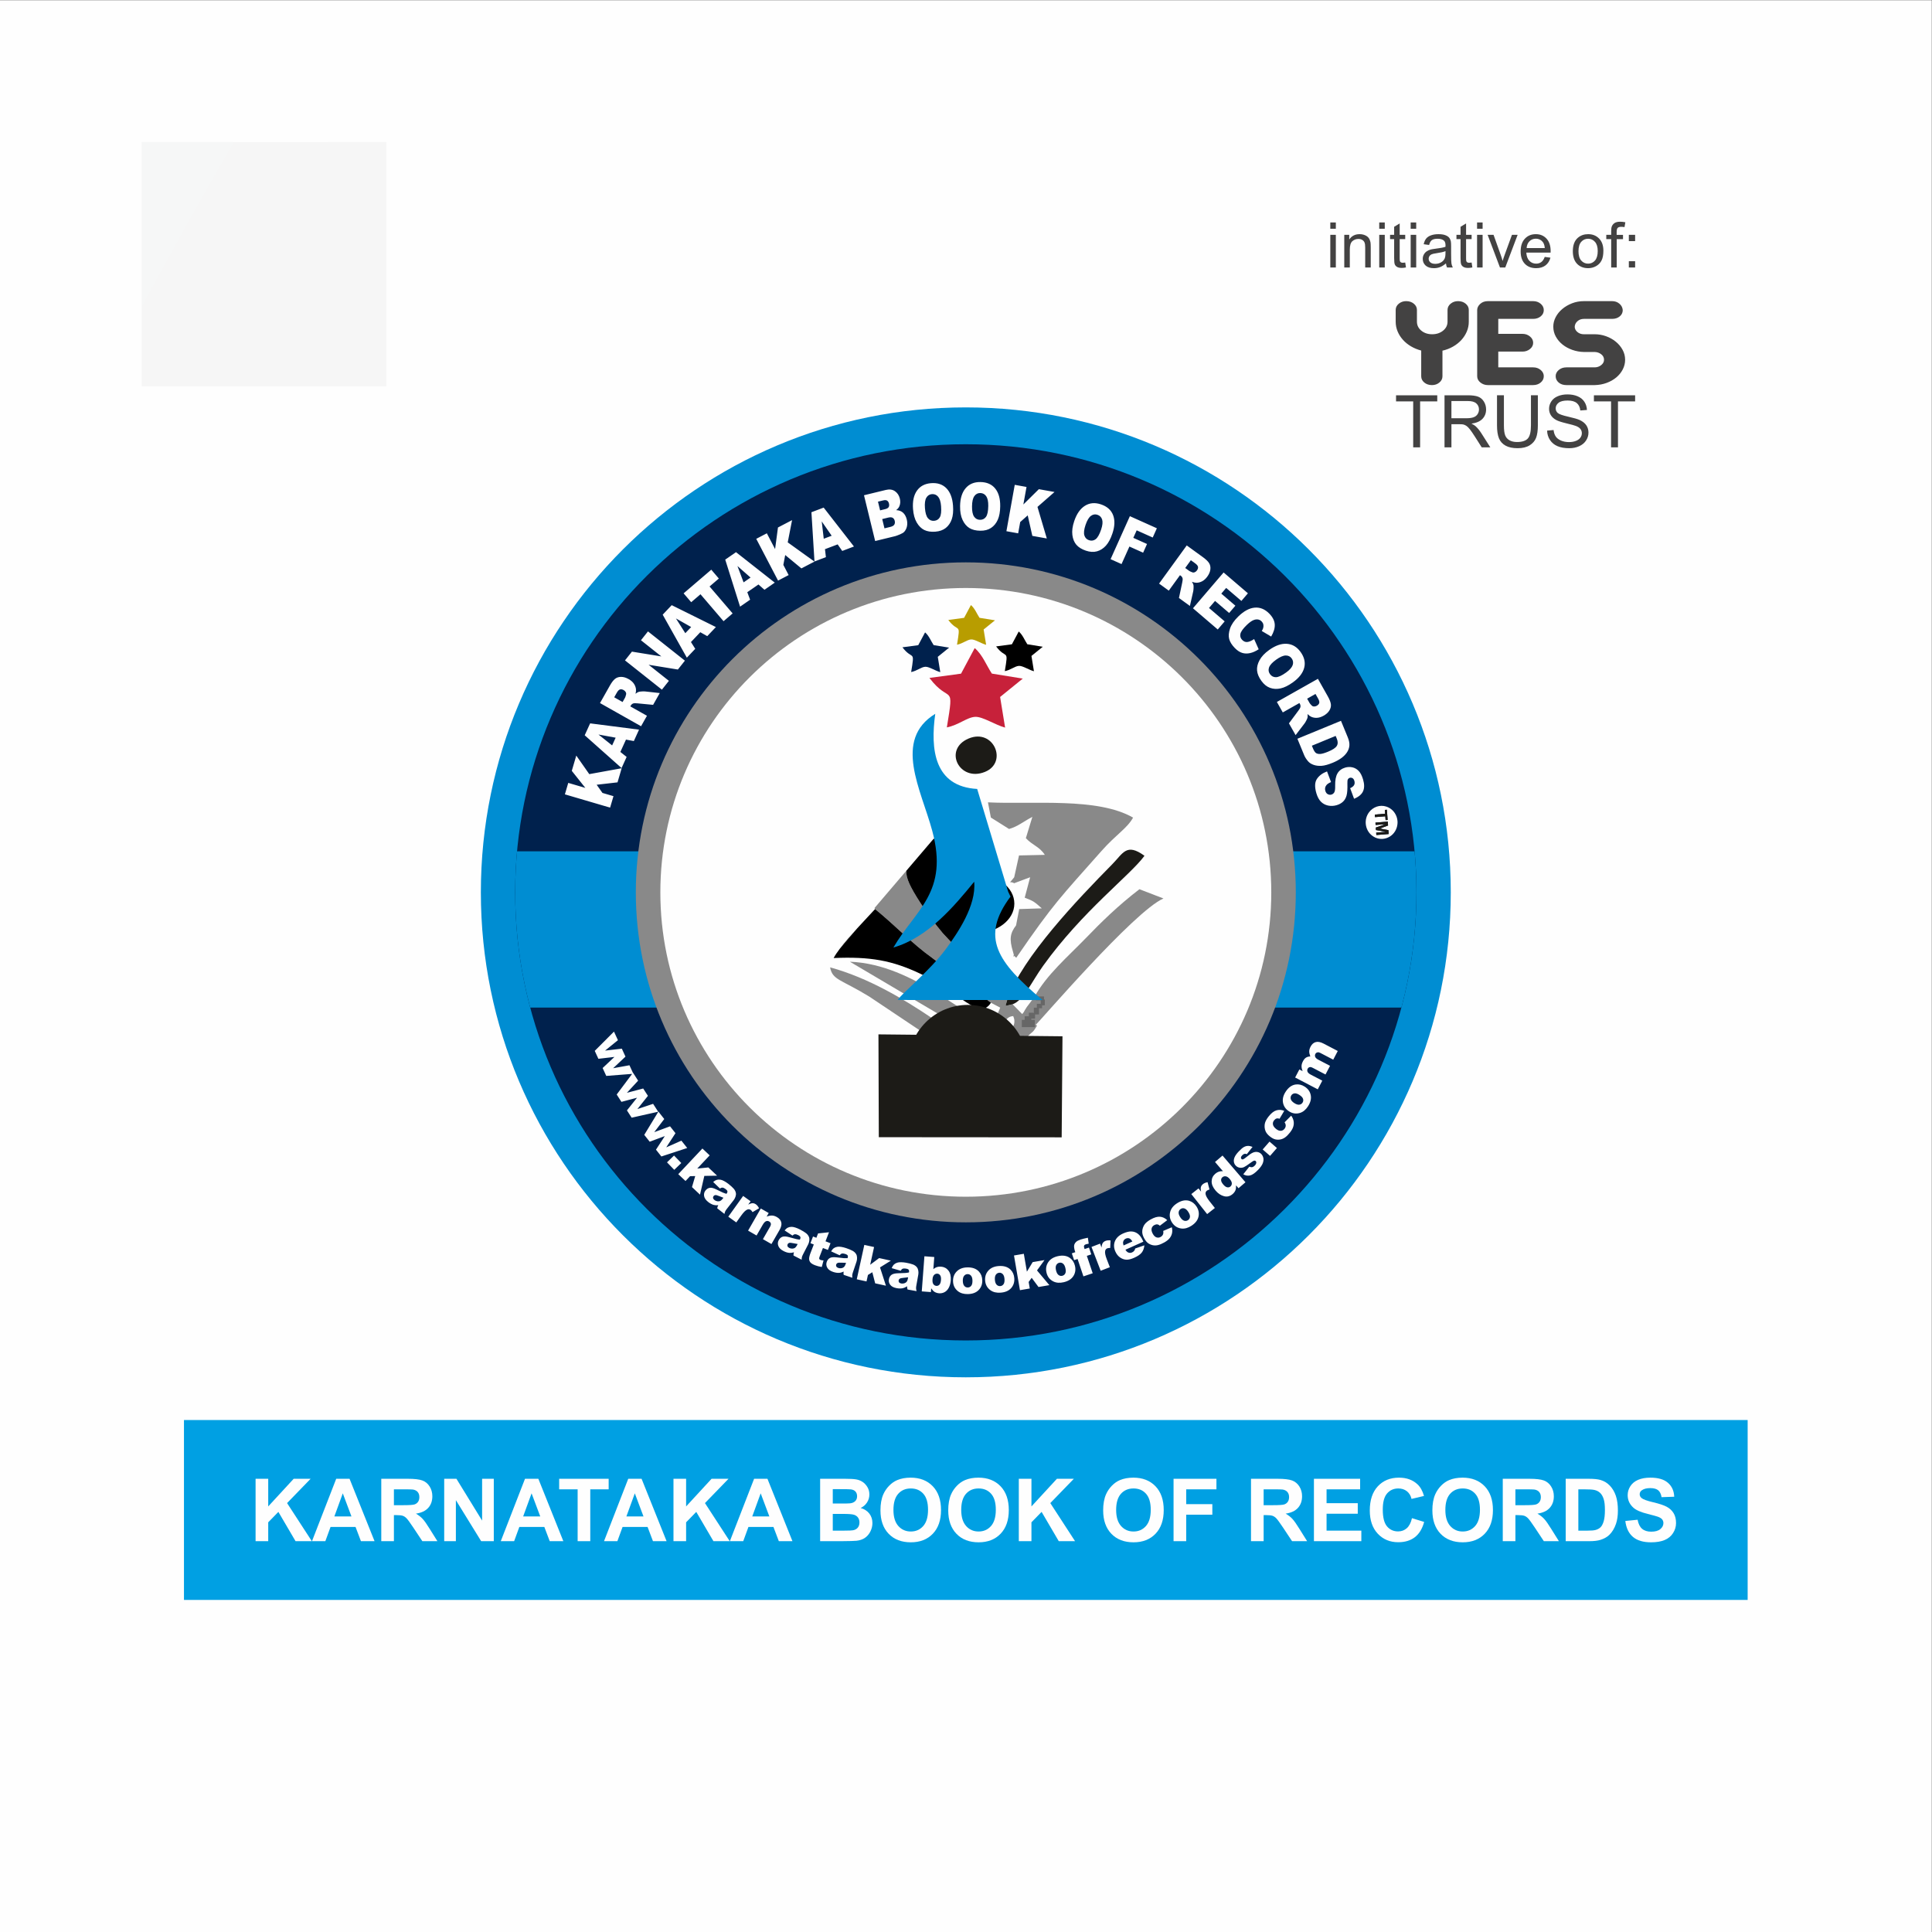 <?xml version="1.0" encoding="UTF-8"?>
<!DOCTYPE svg PUBLIC "-//W3C//DTD SVG 1.1//EN" "http://www.w3.org/Graphics/SVG/1.1/DTD/svg11.dtd">
<!-- Creator: CorelDRAW 2021 (64-Bit) -->
<svg xmlns="http://www.w3.org/2000/svg" xml:space="preserve" width="150mm" height="150mm" version="1.1" style="shape-rendering:geometricPrecision; text-rendering:geometricPrecision; image-rendering:optimizeQuality; fill-rule:evenodd; clip-rule:evenodd"
viewBox="0 0 15000 15000"
 xmlns:xlink="http://www.w3.org/1999/xlink"
 xmlns:xodm="http://www.corel.com/coreldraw/odm/2003">
 <rect x="0" y="0" width="15000" height="15000" fill="#333333" stroke="none"/>
 <defs>
  <style type="text/css">
   <![CDATA[
    .str0 {stroke:#2B2A29;stroke-width:7.62;stroke-miterlimit:22.926}
    .fil7 {fill:none}
    .fil18 {fill:none;fill-rule:nonzero}
    .fil0 {fill:#FEFEFE}
    .fil1 {fill:#EBECEC}
    .fil2 {fill:#00A0E3}
    .fil12 {fill:black}
    .fil6 {fill:#00214D}
    .fil16 {fill:#002644}
    .fil5 {fill:#008DD2}
    .fil9 {fill:#1C1B17}
    .fil13 {fill:#666666}
    .fil11 {fill:#898989}
    .fil15 {fill:#B89D00}
    .fil14 {fill:#C7213A}
    .fil8 {fill:#FEFEFE}
    .fil10 {fill:white}
    .fil3 {fill:#FEFEFE;fill-rule:nonzero}
    .fil4 {fill:#434242;fill-rule:nonzero}
    .fil17 {fill:#FEFEFE;fill-rule:nonzero}
   ]]>
  </style>
   <mask id="id0">
  <radialGradient id="id1" gradientUnits="userSpaceOnUse" cx="43606.5" cy="25370.73" r="79759.25" fx="43606.5" fy="25370.73">
   <stop offset="0" style="stop-opacity:1; stop-color:white"/>
   <stop offset="1" style="stop-opacity:0; stop-color:white"/>
  </radialGradient>
    <rect style="fill:url(#id1)" x="1098.53" y="1101.47" width="12800" height="12800"/>
   </mask>
    <clipPath id="id2">
     <path d="M7498.56 3449.15c1932.31,0 3498.72,1557.67 3498.72,3479.09 0,1921.49 -1566.41,3479.09 -3498.72,3479.09 -1932.3,0 -3498.78,-1557.6 -3498.78,-3479.09 0,-1921.42 1566.48,-3479.09 3498.78,-3479.09z"/>
    </clipPath>
    <clipPath id="id3">
     <path d="M7498.56 4565.16c1309.83,0 2371.57,1057.98 2371.57,2363.08 0,1305.11 -1061.74,2363.09 -2371.57,2363.09 -1309.83,0 -2371.63,-1057.98 -2371.63,-2363.09 0,-1305.1 1061.8,-2363.08 2371.63,-2363.08z"/>
    </clipPath>
 </defs>
 <g id="Layer_x0020_1">
  <rect class="fil0" x="-1.48" y="1.47" width="15000" height="15000"/>
  <polygon class="fil1" style="mask:url(#id0)" points="1098.53,1101.47 13898.53,1101.47 13898.53,13901.47 1098.53,13901.47 "/>
  <polygon class="fil2" points="1428.35,11025.09 13568.7,11025.09 13568.7,12421.8 1428.35,12421.8 "/>
  <polygon class="fil3" points="1984.36,11965.67 1984.36,11481.25 2082.47,11481.25 2082.47,11695.83 2280.14,11481.25 2411.62,11481.25 2228.83,11669.9 2421.09,11965.67 2294.57,11965.67 2161.29,11738.23 2082.47,11819.19 2082.47,11965.67 "/>
  <path id="_1" class="fil3" d="M2908 11965.67l-105.66 0 -41.84 -110.28 -194.28 0 -40.26 110.28 -103.74 0 188.09 -484.42 103.62 0 194.07 484.42zm-179.29 -192.15l-67.32 -179.29 -65.4 179.29 132.72 0z"/>
  <path id="_2" class="fil3" d="M2960.21 11965.67l0 -484.42 206.02 0c51.75,0 89.42,4.39 112.87,13.08 23.57,8.68 42.29,24.13 56.38,46.34 14.1,22.33 21.2,47.7 21.2,76.34 0,36.42 -10.6,66.42 -31.91,90.1 -21.31,23.68 -53.11,38.56 -95.51,44.76 21.09,12.29 38.45,25.83 52.09,40.6 13.76,14.77 32.25,41.04 55.48,78.71l59.09 94.49 -116.93 0 -70.14 -105.77c-25.15,-37.55 -42.4,-61.23 -51.76,-71.04 -9.24,-9.7 -19.06,-16.46 -29.43,-20.07 -10.49,-3.61 -26.95,-5.41 -49.5,-5.41l-19.85 0 0 202.29 -98.1 0zm98.1 -279.42l72.4 0c46.9,0 76.11,-2.03 87.84,-5.98 11.61,-3.95 20.86,-10.82 27.4,-20.52 6.65,-9.7 9.92,-21.88 9.92,-36.42 0,-16.35 -4.4,-29.44 -13.08,-39.58 -8.68,-10.04 -20.97,-16.35 -36.76,-18.95 -8.01,-1.13 -31.8,-1.69 -71.38,-1.69l-76.34 0 0 123.14z"/>
  <polygon id="_3" class="fil3" points="3448.81,11965.67 3448.81,11481.25 3543.75,11481.25 3743.12,11805.89 3743.12,11481.25 3833.78,11481.25 3833.78,11965.67 3735.79,11965.67 3539.47,11647.23 3539.47,11965.67 "/>
  <path id="_4" class="fil3" d="M4373.8 11965.67l-105.66 0 -41.84 -110.28 -194.28 0 -40.26 110.28 -103.74 0 188.09 -484.42 103.62 0 194.07 484.42zm-179.29 -192.15l-67.32 -179.29 -65.4 179.29 132.72 0z"/>
  <polygon id="_5" class="fil3" points="4484.76,11965.67 4484.76,11563.11 4341.32,11563.11 4341.32,11481.25 4725.62,11481.25 4725.62,11563.11 4582.86,11563.11 4582.86,11965.67 "/>
  <path id="_6" class="fil3" d="M5175.31 11965.67l-105.66 0 -41.84 -110.28 -194.28 0 -40.26 110.28 -103.74 0 188.09 -484.42 103.62 0 194.07 484.42zm-179.29 -192.15l-67.32 -179.29 -65.4 179.29 132.72 0z"/>
  <polygon id="_7" class="fil3" points="5228.87,11965.67 5228.87,11481.25 5326.98,11481.25 5326.98,11695.83 5524.65,11481.25 5656.13,11481.25 5473.34,11669.9 5665.6,11965.67 5539.08,11965.67 5405.8,11738.23 5326.98,11819.19 5326.98,11965.67 "/>
  <path id="_8" class="fil3" d="M6152.51 11965.67l-105.66 0 -41.84 -110.28 -194.28 0 -40.26 110.28 -103.74 0 188.09 -484.42 103.62 0 194.07 484.42zm-179.29 -192.15l-67.32 -179.29 -65.4 179.29 132.72 0z"/>
  <path id="_9" class="fil3" d="M6367.54 11481.25l193.72 0c38.46,0 66.98,1.57 85.82,4.73 18.94,3.27 35.74,9.92 50.63,19.96 14.88,10.15 27.28,23.57 37.21,40.37 9.92,16.8 14.88,35.74 14.88,56.61 0,22.55 -6.09,43.41 -18.27,62.24 -12.17,18.94 -28.75,33.04 -49.61,42.51 29.43,8.68 51.98,23.34 67.88,44.09 15.79,20.75 23.68,45.11 23.68,73.18 0,22.1 -5.07,43.53 -15.33,64.39 -10.27,20.86 -24.25,37.55 -42.06,50.07 -17.71,12.4 -39.58,20.07 -65.63,23 -16.24,1.69 -55.59,2.82 -117.95,3.27l-164.97 0 0 -484.42zm98.1 80.51l0 111.63 64.05 0c38,0 61.68,-0.56 70.93,-1.69 16.69,-1.92 29.88,-7.67 39.46,-17.25 9.59,-9.59 14.33,-22.1 14.33,-37.66 0,-15 -4.18,-27.07 -12.41,-36.43 -8.23,-9.36 -20.52,-14.99 -36.76,-16.91 -9.7,-1.13 -37.55,-1.69 -83.44,-1.69l-56.16 0zm0 192.14l0 129.91 90.66 0c35.18,0 57.62,-1.02 67.1,-2.94 14.54,-2.7 26.38,-9.13 35.52,-19.39 9.13,-10.38 13.75,-24.02 13.75,-41.27 0,-14.66 -3.49,-26.95 -10.6,-37.1 -6.99,-10.15 -17.25,-17.59 -30.56,-22.22 -13.3,-4.62 -42.28,-6.99 -86.82,-6.99l-79.05 0z"/>
  <path id="_10" class="fil3" d="M6835.84 11726.39c0,-49.39 7.44,-90.89 22.22,-124.49 10.93,-24.69 26.04,-46.91 45.1,-66.53 19.06,-19.62 39.92,-34.17 62.58,-43.75 30.22,-12.74 65.07,-19.17 104.53,-19.17 71.49,0 128.55,22.21 171.51,66.53 42.85,44.43 64.28,106.11 64.28,185.15 0,78.37 -21.31,139.72 -63.82,183.92 -42.52,44.31 -99.46,66.42 -170.61,66.42 -72.06,0 -129.45,-21.99 -171.96,-66.08 -42.52,-43.98 -63.83,-104.65 -63.83,-182zm100.81 -3.27c0,54.91 12.74,96.52 38.11,124.94 25.38,28.3 57.63,42.51 96.64,42.51 39.13,0 71.15,-14.09 96.3,-42.17 25.03,-28.19 37.55,-70.37 37.55,-126.63 0,-55.59 -12.18,-97.09 -36.65,-124.38 -24.35,-27.4 -56.72,-41.04 -97.2,-41.04 -40.37,0 -72.96,13.86 -97.65,41.49 -24.69,27.74 -37.1,69.46 -37.1,125.28z"/>
  <path id="_11" class="fil3" d="M7362.1 11726.39c0,-49.39 7.44,-90.89 22.22,-124.49 10.93,-24.69 26.04,-46.91 45.1,-66.53 19.06,-19.62 39.92,-34.17 62.58,-43.75 30.22,-12.74 65.07,-19.17 104.53,-19.17 71.49,0 128.55,22.21 171.51,66.53 42.85,44.43 64.28,106.11 64.28,185.15 0,78.37 -21.31,139.72 -63.82,183.92 -42.52,44.31 -99.46,66.42 -170.61,66.42 -72.06,0 -129.45,-21.99 -171.96,-66.08 -42.52,-43.98 -63.83,-104.65 -63.83,-182zm100.81 -3.27c0,54.91 12.74,96.52 38.11,124.94 25.38,28.3 57.63,42.51 96.64,42.51 39.13,0 71.15,-14.09 96.3,-42.17 25.03,-28.19 37.55,-70.37 37.55,-126.63 0,-55.59 -12.18,-97.09 -36.65,-124.38 -24.35,-27.4 -56.72,-41.04 -97.2,-41.04 -40.37,0 -72.96,13.86 -97.65,41.49 -24.69,27.74 -37.1,69.46 -37.1,125.28z"/>
  <polygon id="_12" class="fil3" points="7910.01,11965.67 7910.01,11481.25 8008.12,11481.25 8008.12,11695.83 8205.79,11481.25 8337.27,11481.25 8154.48,11669.9 8346.74,11965.67 8220.22,11965.67 8086.94,11738.23 8008.12,11819.19 8008.12,11965.67 "/>
  <path id="_13" class="fil3" d="M8564.93 11726.39c0,-49.39 7.44,-90.89 22.22,-124.49 10.93,-24.69 26.04,-46.91 45.1,-66.53 19.06,-19.62 39.92,-34.17 62.58,-43.75 30.22,-12.74 65.07,-19.17 104.53,-19.17 71.49,0 128.55,22.21 171.51,66.53 42.85,44.43 64.28,106.11 64.28,185.15 0,78.37 -21.31,139.72 -63.82,183.92 -42.52,44.31 -99.46,66.42 -170.61,66.42 -72.06,0 -129.45,-21.99 -171.96,-66.08 -42.52,-43.98 -63.83,-104.65 -63.83,-182zm100.81 -3.27c0,54.91 12.74,96.52 38.11,124.94 25.38,28.3 57.63,42.51 96.64,42.51 39.13,0 71.15,-14.09 96.3,-42.17 25.03,-28.19 37.55,-70.37 37.55,-126.63 0,-55.59 -12.18,-97.09 -36.65,-124.38 -24.35,-27.4 -56.72,-41.04 -97.2,-41.04 -40.37,0 -72.96,13.86 -97.65,41.49 -24.69,27.74 -37.1,69.46 -37.1,125.28z"/>
  <polygon id="_14" class="fil3" points="9111.49,11965.67 9111.49,11481.25 9444.36,11481.25 9444.36,11563.11 9209.59,11563.11 9209.59,11678.13 9412.56,11678.13 9412.56,11759.99 9209.59,11759.99 9209.59,11965.67 "/>
  <path id="_15" class="fil3" d="M9712.73 11965.67l0 -484.42 206.02 0c51.75,0 89.42,4.39 112.87,13.08 23.57,8.68 42.29,24.13 56.38,46.34 14.1,22.33 21.2,47.7 21.2,76.34 0,36.42 -10.6,66.42 -31.91,90.1 -21.31,23.68 -53.11,38.56 -95.51,44.76 21.09,12.29 38.45,25.83 52.09,40.6 13.76,14.77 32.25,41.04 55.48,78.71l59.09 94.49 -116.93 0 -70.14 -105.77c-25.15,-37.55 -42.4,-61.23 -51.76,-71.04 -9.24,-9.7 -19.06,-16.46 -29.43,-20.07 -10.49,-3.61 -26.95,-5.41 -49.5,-5.41l-19.85 0 0 202.29 -98.1 0zm98.1 -279.42l72.4 0c46.9,0 76.11,-2.03 87.84,-5.98 11.61,-3.95 20.86,-10.82 27.4,-20.52 6.65,-9.7 9.92,-21.88 9.92,-36.42 0,-16.35 -4.4,-29.44 -13.08,-39.58 -8.68,-10.04 -20.97,-16.35 -36.76,-18.95 -8.01,-1.13 -31.8,-1.69 -71.38,-1.69l-76.34 0 0 123.14z"/>
  <polygon id="_16" class="fil3" points="10201.33,11965.67 10201.33,11481.25 10559.91,11481.25 10559.91,11563.11 10299.43,11563.11 10299.43,11670.69 10541.64,11670.69 10541.64,11752.55 10299.43,11752.55 10299.43,11883.81 10569.38,11883.81 10569.38,11965.67 "/>
  <path id="_17" class="fil3" d="M10962.47 11787.06l94.72 29.09c-14.55,53.33 -38.79,92.91 -72.62,118.85 -33.83,25.82 -76.68,38.79 -128.66,38.79 -64.39,0 -117.27,-21.99 -158.77,-65.97 -41.38,-43.97 -62.13,-104.08 -62.13,-180.42 0,-80.62 20.86,-143.32 62.47,-187.97 41.61,-44.65 96.41,-66.98 164.29,-66.98 59.32,0 107.46,17.59 144.45,52.66 22.1,20.75 38.56,50.52 49.62,89.42l-96.75 23c-5.76,-25.03 -17.71,-44.88 -35.86,-59.42 -18.27,-14.55 -40.37,-21.76 -66.31,-21.76 -35.97,0 -65.17,12.85 -87.5,38.67 -22.44,25.71 -33.6,67.43 -33.6,125.17 0,61.11 11.05,104.75 33.04,130.69 22.1,26.05 50.74,39.01 86.03,39.01 26.05,0 48.49,-8.23 67.21,-24.8 18.72,-16.58 32.25,-42.51 40.37,-78.03z"/>
  <path id="_18" class="fil3" d="M11120.9 11726.39c0,-49.39 7.44,-90.89 22.22,-124.49 10.93,-24.69 26.04,-46.91 45.1,-66.53 19.06,-19.62 39.92,-34.17 62.58,-43.75 30.22,-12.74 65.07,-19.17 104.53,-19.17 71.49,0 128.55,22.21 171.51,66.53 42.85,44.43 64.28,106.11 64.28,185.15 0,78.37 -21.31,139.72 -63.82,183.92 -42.52,44.31 -99.46,66.42 -170.61,66.42 -72.06,0 -129.45,-21.99 -171.96,-66.08 -42.52,-43.98 -63.83,-104.65 -63.83,-182zm100.81 -3.27c0,54.91 12.74,96.52 38.11,124.94 25.38,28.3 57.63,42.51 96.64,42.51 39.13,0 71.15,-14.09 96.3,-42.17 25.03,-28.19 37.55,-70.37 37.55,-126.63 0,-55.59 -12.18,-97.09 -36.65,-124.38 -24.35,-27.4 -56.72,-41.04 -97.2,-41.04 -40.37,0 -72.96,13.86 -97.65,41.49 -24.69,27.74 -37.1,69.46 -37.1,125.28z"/>
  <path id="_19" class="fil3" d="M11667.46 11965.67l0 -484.42 206.02 0c51.75,0 89.42,4.39 112.87,13.08 23.57,8.68 42.29,24.13 56.38,46.34 14.1,22.33 21.2,47.7 21.2,76.34 0,36.42 -10.6,66.42 -31.91,90.1 -21.31,23.68 -53.11,38.56 -95.51,44.76 21.09,12.29 38.45,25.83 52.09,40.6 13.76,14.77 32.25,41.04 55.48,78.71l59.09 94.49 -116.93 0 -70.14 -105.77c-25.15,-37.55 -42.4,-61.23 -51.76,-71.04 -9.24,-9.7 -19.06,-16.46 -29.43,-20.07 -10.49,-3.61 -26.95,-5.41 -49.5,-5.41l-19.85 0 0 202.29 -98.1 0zm98.1 -279.42l72.4 0c46.9,0 76.11,-2.03 87.84,-5.98 11.61,-3.95 20.86,-10.82 27.4,-20.52 6.65,-9.7 9.92,-21.88 9.92,-36.42 0,-16.35 -4.4,-29.44 -13.08,-39.58 -8.68,-10.04 -20.97,-16.35 -36.76,-18.95 -8.01,-1.13 -31.8,-1.69 -71.38,-1.69l-76.34 0 0 123.14z"/>
  <path id="_20" class="fil3" d="M12156.06 11481.25l178.39 0c40.25,0 70.93,3.04 92.01,9.24 28.31,8.35 52.66,23.23 72.85,44.66 20.29,21.31 35.63,47.47 46.23,78.48 10.49,30.89 15.79,69.12 15.79,114.45 0,39.92 -4.97,74.2 -14.89,103.07 -12.07,35.29 -29.32,63.82 -51.76,85.58 -16.91,16.58 -39.8,29.43 -68.56,38.68 -21.53,6.88 -50.29,10.26 -86.37,10.26l-183.69 0 0 -484.42zm98.1 81.86l0 320.7 72.73 0c27.18,0 46.8,-1.58 58.87,-4.63 15.89,-3.94 28.97,-10.71 39.35,-20.18 10.49,-9.47 18.94,-25.04 25.48,-46.69 6.66,-21.65 9.93,-51.3 9.93,-88.74 0,-37.44 -3.27,-66.08 -9.93,-86.15 -6.54,-20.07 -15.78,-35.63 -27.62,-46.91 -11.84,-11.16 -26.84,-18.83 -45.11,-22.78 -13.53,-3.04 -40.25,-4.62 -79.95,-4.62l-43.75 0z"/>
  <path id="_21" class="fil3" d="M12618.95 11808.71l95.4 -9.48c5.75,31.92 17.25,55.26 34.73,70.25 17.47,15 41.04,22.44 70.7,22.44 31.35,0 55.03,-6.65 70.93,-19.95 15.89,-13.31 23.9,-28.87 23.9,-46.69 0,-11.5 -3.38,-21.2 -10.03,-29.32 -6.66,-8 -18.38,-14.99 -35.07,-20.86 -11.39,-4.06 -37.33,-11.05 -77.92,-21.2 -52.21,-13.08 -88.86,-29.09 -109.94,-48.15 -29.66,-26.72 -44.43,-59.31 -44.43,-97.76 0,-24.69 6.99,-47.92 20.86,-69.46 13.98,-21.54 34.05,-37.89 60.33,-49.17 26.27,-11.27 57.84,-16.91 95.05,-16.91 60.56,0 106.23,13.42 136.78,40.37 30.67,26.95 46.69,62.81 48.27,107.8l-98.11 3.38c-4.17,-25.03 -13.08,-42.96 -26.72,-53.9 -13.65,-10.94 -34.17,-16.46 -61.46,-16.46 -28.19,0 -50.29,5.86 -66.19,17.59 -10.26,7.55 -15.45,17.59 -15.45,30.22 0,11.5 4.85,21.31 14.55,29.43 12.29,10.49 42.17,21.31 89.65,32.59 47.47,11.16 82.54,22.89 105.2,34.84 22.78,12.07 40.6,28.42 53.45,49.28 12.86,20.86 19.28,46.57 19.28,77.13 0,27.74 -7.66,53.79 -23.11,78.03 -15.45,24.24 -37.21,42.28 -65.4,54.01 -28.19,11.84 -63.38,17.71 -105.44,17.71 -61.23,0 -108.25,-14.1 -141.06,-42.4 -32.81,-28.19 -52.32,-69.35 -58.75,-123.36z"/>
  <g id="_2233597004416">
   <g id="_1882376512384">
    <path class="fil4" d="M10836.08 2497.19l0 -90.79c0,-19.05 7.99,-35.19 24,-48.45 16.01,-13.26 35.08,-19.9 57.25,-19.9 23.79,0 43.69,6.64 59.7,19.9 16,13.26 24,29.4 24,48.45l0 90.79c0,27.87 11.29,51.16 33.86,69.85 22.56,18.72 50.69,28.07 84.33,28.07 33.63,0 61.97,-9.35 84.95,-28.07 22.97,-18.69 34.45,-41.98 34.45,-69.85l0 -90.79c0,-19.05 8.02,-35.19 24.03,-48.45 15.99,-13.26 35.08,-19.9 57.22,-19.9 23.8,0 43.72,6.64 59.7,19.9 16.01,13.26 24.03,29.4 24.03,48.45l0 90.79 0 1.02c0,26.52 -5.12,51.85 -15.4,75.98 -10.25,24.13 -24.4,46.08 -42.46,65.79 -18.06,19.73 -39.61,36.71 -64.63,50.99 -25.04,14.3 -52.32,24.83 -81.86,31.62l0 198.91c0,19.03 -8.02,35.19 -24.03,48.45 -15.98,13.26 -35.06,19.88 -57.24,19.88 -23.8,0 -43.7,-6.62 -59.7,-19.88 -16.01,-13.26 -24.01,-29.42 -24.01,-48.45l0 -199.93c-28.72,-7.47 -55.19,-18.36 -79.41,-32.63 -24.19,-14.28 -45.13,-31.28 -62.76,-50.99 -17.64,-19.73 -31.41,-41.49 -41.26,-65.28 -9.84,-23.81 -14.76,-48.98 -14.76,-75.48zm1067.33 354.95c22.98,0 42.48,6.79 58.47,20.4 16.01,13.58 24,29.57 24,47.95 0,19.71 -7.99,36.2 -24,49.46 -15.99,13.26 -35.49,19.88 -58.47,19.88l-352.07 0c-21.36,0 -40.44,-6.62 -57.27,-19.88 -16.81,-13.26 -25.23,-29.75 -25.23,-49.46l0 -513.07c0,-17.68 7.8,-33.65 23.39,-47.94 15.61,-14.28 35.29,-21.43 59.11,-21.43l352.07 0c22.98,0 42.48,6.81 58.47,20.41 16.01,13.6 24,29.93 24,48.96 0,19.73 -7.99,36.04 -24,48.96 -15.99,12.92 -35.49,19.37 -58.47,19.37l-270.82 0 0 116.29 188.34 0c22.16,0 41.45,6.79 57.86,20.41 16.43,13.6 24.62,29.9 24.62,48.93 0,19.06 -8.19,35.21 -24.62,48.45 -16.41,13.28 -35.7,19.9 -57.86,19.9l-188.34 0 0 122.41 270.82 0zm393.94 -376.39c-19.67,0 -36.29,5.96 -49.85,17.87 -13.53,11.88 -20.72,26.69 -21.55,44.34 0.83,15.65 8.02,29.08 21.55,40.31 13.56,11.21 30.18,16.84 49.85,16.84l83.72 0c30.37,0 59.7,5.09 88.04,15.29 28.32,10.19 53.55,24.29 75.69,42.33 22.16,18.02 39.8,39.11 52.95,63.24 13.11,24.15 19.69,49.8 19.69,77.02 0,26.49 -6.15,51.66 -18.46,75.47 -12.33,23.79 -29.14,44.54 -50.48,62.22 -21.34,17.68 -46.38,31.78 -75.1,42.32 -28.72,10.55 -59.49,16.15 -92.33,16.83l-219.13 0c-24.62,0 -44.73,-6.62 -60.32,-19.88 -15.58,-13.26 -23.39,-29.75 -23.39,-49.46 0,-18.38 8,-34.37 24.01,-47.95 16.01,-13.61 35.91,-20.4 59.7,-20.4l219.13 0c18.89,0 35.7,-5.78 50.48,-17.34 14.76,-11.55 22.16,-25.51 22.16,-41.81 0,-17.01 -7.19,-31.11 -21.55,-42.34 -14.36,-11.23 -30.98,-17.17 -49.84,-17.85l-84.97 0c-31.18,-0.68 -61.12,-6.13 -89.86,-16.33 -28.72,-10.19 -53.97,-23.96 -75.71,-41.3 -21.74,-17.34 -39.19,-37.92 -52.32,-61.71 -13.13,-23.79 -19.69,-49.63 -19.69,-77.53 0,-25.16 6.16,-49.63 18.46,-73.44 12.29,-23.79 29.34,-44.88 51.1,-63.23 21.74,-18.36 46.97,-33.16 75.71,-44.37 28.72,-11.21 59.49,-16.84 92.31,-16.84l219.13 0c22.18,0 41.05,6.64 56.63,19.9 15.61,13.26 24.22,29.76 25.87,49.47 0,19.73 -7.78,36.04 -23.41,48.96 -15.59,12.92 -35.28,19.37 -59.09,19.37l-219.13 0z"/>
    <path class="fil4" d="M10972.06 3473.04l0 -356.66 -133.17 0 0 -47.39 319.96 0 0 47.39 -133.16 0 0 356.66 -53.63 0zm243.15 0l0 -404.05 179.08 0c36.02,0 63.4,3.65 82.1,10.91 18.74,7.23 33.69,20.03 44.87,38.36 11.19,18.34 16.75,38.66 16.75,60.86 0,28.68 -9.3,52.87 -27.85,72.52 -18.52,19.65 -47.12,32.06 -85.86,37.43 14.19,6.77 24.91,13.56 32.25,20.13 15.61,14.3 30.39,32.25 44.2,53.8l69.89 110.04 -66.78 0 -53.42 -84.09c-15.52,-24.36 -28.4,-42.89 -38.47,-55.76 -10.15,-12.88 -19.18,-21.83 -27.17,-27.01 -7.91,-5.08 -16.1,-8.65 -24.36,-10.72 -6.03,-1.23 -15.91,-1.86 -29.74,-1.86l-61.88 0 0 179.44 -53.61 0zm53.61 -225.74l114.75 0c24.45,0 43.46,-2.53 57.18,-7.61 13.73,-4.99 24.18,-13.07 31.22,-24.26 7.15,-11.1 10.74,-23.15 10.74,-36.22 0,-19.1 -6.87,-34.9 -20.7,-47.2 -13.83,-12.33 -35.64,-18.44 -65.48,-18.44l-127.71 0 0 133.73zm617.48 -178.31l53.61 0 0 233.34c0,40.65 -4.61,72.9 -13.73,96.77 -9.2,23.82 -25.78,43.29 -49.65,58.24 -23.99,14.96 -55.3,22.48 -94.26,22.48 -37.71,0 -68.65,-6.49 -92.63,-19.56 -24.08,-13.07 -41.21,-31.89 -51.45,-56.63 -10.26,-24.74 -15.44,-58.5 -15.44,-101.3l0 -233.34 53.61 0 0 233.26c0,35.08 3.3,61.03 9.79,77.59 6.5,16.64 17.58,29.54 33.48,38.47 15.8,9.03 35.17,13.55 58.03,13.55 39.15,0 67.06,-8.94 83.72,-26.71 16.65,-17.89 24.92,-52.13 24.92,-102.9l0 -233.26zm125.38 274.26l50.23 -4.52c2.37,20.32 7.91,36.96 16.64,50.03 8.76,12.99 22.29,23.52 40.65,31.62 18.33,7.99 39.02,12.03 61.98,12.03 20.41,0 38.36,-3 53.99,-9.13 15.61,-6.12 27.18,-14.47 34.79,-25.11 7.63,-10.63 11.48,-22.18 11.48,-34.62 0,-12.6 -3.65,-23.6 -10.99,-33.09 -7.36,-9.41 -19.48,-17.3 -36.42,-23.79 -10.81,-4.15 -34.79,-10.73 -71.94,-19.67 -37.16,-8.93 -63.11,-17.3 -77.98,-25.21 -19.28,-10.15 -33.58,-22.75 -42.99,-37.71 -9.5,-14.95 -14.21,-31.8 -14.21,-50.33 0,-20.49 5.86,-39.59 17.42,-57.29 11.55,-17.76 28.41,-31.21 50.7,-40.43 22.18,-9.22 46.92,-13.83 74.1,-13.83 29.92,0 56.34,4.8 79.2,14.48 22.86,9.61 40.45,23.82 52.76,42.62 12.33,18.71 18.93,39.97 19.86,63.67l-51.37 3.96c-2.73,-25.51 -12.03,-44.77 -27.92,-57.76 -15.9,-13.07 -39.41,-19.56 -70.44,-19.56 -32.38,0 -55.98,5.92 -70.76,17.79 -14.76,11.84 -22.18,26.14 -22.18,42.88 0,14.49 5.26,26.42 15.71,35.83 10.34,9.32 37.16,19.01 80.59,28.78 43.46,9.88 73.28,18.44 89.46,25.78 23.41,10.81 40.81,24.45 52,41.09 11.21,16.56 16.75,35.66 16.75,57.29 0,21.55 -6.11,41.66 -18.44,60.67 -12.31,18.99 -29.9,33.75 -52.93,44.29 -23.05,10.53 -48.92,15.81 -77.81,15.81 -36.5,0 -67.06,-5.37 -91.69,-16 -24.75,-10.62 -44.03,-26.61 -58.03,-48.05 -14.11,-21.36 -21.45,-45.53 -22.21,-72.52zm496.62 129.79l0 -356.66 -133.17 0 0 -47.39 319.96 0 0 47.39 -133.16 0 0 356.66 -53.63 0z"/>
   </g>
   <path class="fil4" d="M10328.47 1776.06l0 -48.85 42.94 0 0 48.85 -42.94 0zm0 300.66l0 -253.34 42.94 0 0 253.34 -42.94 0zm108.42 0l0 -253.34 38.57 0 0 35.97c18.54,-27.57 45.39,-41.31 80.46,-41.31 15.32,0 29.3,2.74 42.08,8.22 12.73,5.43 22.33,12.68 28.67,21.52 6.39,8.88 10.81,19.45 13.36,31.65 1.54,7.98 2.35,21.91 2.35,41.75l0 155.54 -42.94 0 0 -153.91c0,-17.49 -1.63,-30.6 -4.95,-39.25 -3.36,-8.59 -9.27,-15.51 -17.72,-20.7 -8.46,-5.14 -18.5,-7.73 -29.88,-7.73 -18.21,0 -33.92,5.76 -47.17,17.39 -13.31,11.57 -19.84,33.62 -19.84,66l0 138.2 -42.99 0zm271.49 -300.66l0 -48.85 42.95 0 0 48.85 -42.95 0zm0 300.66l0 -253.34 42.95 0 0 253.34 -42.95 0zm201.66 -38.29l5.86 37.9c-12.06,2.5 -22.87,3.8 -32.28,3.8 -15.57,0 -27.62,-2.45 -36.22,-7.35 -8.55,-5 -14.56,-11.44 -18.06,-19.51 -3.51,-8.02 -5.19,-24.93 -5.19,-50.77l0 -145.93 -31.75 0 0 -33.19 31.75 0 0 -62.64 42.94 -25.8 0 88.44 42.95 0 0 33.19 -42.95 0 0 148.38c0,12.3 0.72,20.22 2.26,23.68 1.49,3.51 3.94,6.25 7.35,8.41 3.41,2.02 8.26,3.07 14.65,3.07 4.71,0 10.95,-0.57 18.69,-1.68zm42.37 -262.37l0 -48.85 42.99 0 0 48.85 -42.99 0zm0 300.66l0 -253.34 42.99 0 0 253.34 -42.99 0zm273.9 -31.71c-15.95,13.55 -31.28,23.11 -46.02,28.73 -14.7,5.57 -30.51,8.36 -47.41,8.36 -27.87,0 -49.24,-6.78 -64.23,-20.37 -14.94,-13.5 -22.43,-30.79 -22.43,-51.88 0,-12.35 2.83,-23.68 8.45,-33.91 5.72,-10.23 13.12,-18.4 22.2,-24.55 9.22,-6.2 19.45,-10.95 30.93,-14.12 8.46,-2.21 21.23,-4.28 38.24,-6.39 34.63,-4.08 60.28,-9.03 76.61,-14.75 0.2,-5.86 0.24,-9.6 0.24,-11.14 0,-17.39 -4.03,-29.69 -12.15,-36.85 -11.05,-9.7 -27.38,-14.5 -48.99,-14.5 -20.28,0 -35.26,3.6 -44.82,10.66 -9.71,7.11 -16.77,19.65 -21.43,37.66l-41.98 -5.86c3.84,-17.96 10.09,-32.52 18.88,-43.57 8.79,-11.05 21.47,-19.55 38.09,-25.55 16.48,-5.96 35.79,-8.94 57.6,-8.94 21.66,0 39.29,2.5 52.88,7.64 13.5,5.14 23.49,11.48 29.83,19.22 6.34,7.68 10.81,17.48 13.41,29.25 1.44,7.35 2.16,20.51 2.16,39.48l0 56.93c0,39.77 0.86,64.94 2.69,75.61 1.68,10.66 5.28,20.79 10.47,30.55l-44.91 0c-4.28,-9.03 -7.07,-19.6 -8.31,-31.71zm-3.42 -95.2c-15.61,6.34 -39,11.72 -70.27,16.14 -17.73,2.49 -30.26,5.33 -37.57,8.5 -7.35,3.17 -12.97,7.83 -16.9,13.83 -4.04,6.1 -6.06,12.88 -6.06,20.37 0,11.29 4.33,20.8 13.02,28.39 8.74,7.54 21.38,11.38 38.05,11.38 16.57,0 31.27,-3.6 44.19,-10.85 12.87,-7.11 22.38,-16.96 28.39,-29.4 4.66,-9.7 6.91,-23.92 6.91,-42.71l0.24 -15.65zm202.72 88.62l5.81 37.9c-12.06,2.5 -22.87,3.8 -32.28,3.8 -15.57,0 -27.62,-2.45 -36.22,-7.35 -8.55,-5 -14.56,-11.44 -18.06,-19.51 -3.51,-8.02 -5.19,-24.93 -5.19,-50.77l0 -145.93 -31.75 0 0 -33.19 31.75 0 0 -62.64 42.94 -25.8 0 88.44 43 0 0 33.19 -43 0 0 148.38c0,12.3 0.72,20.22 2.26,23.68 1.49,3.51 3.94,6.25 7.35,8.41 3.41,2.02 8.26,3.07 14.65,3.07 4.71,0 11,-0.57 18.74,-1.68zm42.32 -262.37l0 -48.85 42.99 0 0 48.85 -42.99 0zm0 300.66l0 -253.34 42.99 0 0 253.34 -42.99 0zm177.68 0l-95.59 -253.34 45.97 0 54.18 151.74c5.86,16.33 11.34,33.34 16.24,51.01 3.84,-13.35 9.13,-29.39 16.04,-48.18l56.3 -154.57 44.1 0 -95.93 253.34 -41.31 0zm347.59 -82l44.43 5.86c-6.92,25.79 -19.84,45.87 -38.72,60.14 -18.88,14.22 -42.94,21.38 -72.34,21.38 -36.89,0 -66.19,-11.39 -87.86,-34.16 -21.61,-22.72 -32.42,-54.66 -32.42,-95.78 0,-42.46 10.9,-75.47 32.76,-98.91 21.9,-23.53 50.24,-35.21 85.17,-35.21 33.77,0 61.34,11.44 82.76,34.49 21.38,23.01 32.14,55.39 32.14,97.13 0,2.5 -0.1,6.34 -0.24,11.39l-188.69 0c1.64,27.71 9.42,49.04 23.59,63.79 14.07,14.7 31.75,22.09 52.79,22.09 15.71,0 29.16,-4.13 40.21,-12.44 11.14,-8.31 19.93,-21.57 26.42,-39.77zm-140.56 -68.84l141.04 0c-1.83,-21.28 -7.3,-37.22 -16.19,-47.89 -13.55,-16.52 -31.27,-24.83 -52.98,-24.83 -19.75,0 -36.22,6.63 -49.67,19.79 -13.36,13.16 -20.76,30.84 -22.2,52.93zm358.78 24.17c0,-46.74 13.02,-81.43 39.1,-103.95 21.76,-18.69 48.33,-28.06 79.65,-28.06 34.73,0 63.21,11.39 85.36,34.16 22.05,22.67 33.09,54.18 33.09,94.29 0,32.52 -4.9,58.08 -14.65,76.71 -9.75,18.64 -23.97,33.1 -42.7,43.43 -18.64,10.33 -39.05,15.47 -61.1,15.47 -35.45,0 -64.08,-11.29 -85.99,-34.01 -21.85,-22.68 -32.76,-55.39 -32.76,-98.04zm43.91 0.09c0,32.38 7.11,56.64 21.23,72.63 14.22,16.14 32.04,24.16 53.61,24.16 21.33,0 39.05,-8.02 53.32,-24.21 14.12,-16.18 21.23,-40.83 21.23,-73.97 0,-31.22 -7.21,-54.91 -21.43,-70.95 -14.21,-16.09 -31.94,-24.16 -53.12,-24.16 -21.57,0 -39.39,7.97 -53.61,24.02 -14.12,16.04 -21.23,40.2 -21.23,72.48zm253.91 126.58l0 -220.15 -38.04 0 0 -33.19 38.04 0 0 -26.81c0,-17 1.45,-29.64 4.47,-37.85 4.18,-11.05 11.34,-20.08 21.71,-27 10.33,-6.91 24.93,-10.32 43.62,-10.32 12.11,0 25.46,1.44 40.11,4.32l-6.44 37.56c-8.93,-1.53 -17.29,-2.35 -25.26,-2.35 -13.02,0 -22.24,2.74 -27.72,8.31 -5.33,5.52 -8.02,15.85 -8.02,30.98l0 23.16 49.28 0 0 33.19 -48.8 0 0 220.15 -42.95 0zm137.05 -204.54l0 -48.8 48.81 0 0 48.8 -48.81 0zm0 204.54l0 -48.81 48.81 0 0 48.81 -48.81 0z"/>
  </g>
  <g id="_2363849370544">
   <path class="fil5" d="M7498.56 3163.04c2079.44,0 3765.14,1685.7 3765.14,3765.2 0,2079.44 -1685.7,3765.2 -3765.14,3765.2 -2079.5,0 -3765.2,-1685.76 -3765.2,-3765.2 0,-2079.5 1685.7,-3765.2 3765.2,-3765.2z"/>
   <path class="fil6" d="M7498.56 3449.15c1932.31,0 3498.72,1557.67 3498.72,3479.09 0,1921.49 -1566.41,3479.09 -3498.72,3479.09 -1932.3,0 -3498.78,-1557.6 -3498.78,-3479.09 0,-1921.42 1566.48,-3479.09 3498.78,-3479.09z"/>
   <g>
   </g>
   <g>
   </g>
   <g style="clip-path:url(#id2)">
    <g id="_2233596995632">
     <rect class="fil5" x="3465.68" y="6609.69" width="7727.98" height="1213.08"/>
    </g>
   </g>
   <path class="fil7" d="M7498.56 3449.15c1932.31,0 3498.72,1557.67 3498.72,3479.09 0,1921.49 -1566.41,3479.09 -3498.72,3479.09 -1932.3,0 -3498.78,-1557.6 -3498.78,-3479.09 0,-1921.42 1566.48,-3479.09 3498.78,-3479.09z"/>
   <path class="fil7" d="M7498.56 3449.15c1932.31,0 3498.72,1557.67 3498.72,3479.09 0,1921.49 -1566.41,3479.09 -3498.72,3479.09 -1932.3,0 -3498.78,-1557.6 -3498.78,-3479.09 0,-1921.42 1566.48,-3479.09 3498.78,-3479.09z"/>
   <path class="fil7" d="M7498.56 3449.15c1932.31,0 3498.72,1557.67 3498.72,3479.09 0,1921.49 -1566.41,3479.09 -3498.72,3479.09 -1932.3,0 -3498.78,-1557.6 -3498.78,-3479.09 0,-1921.42 1566.48,-3479.09 3498.78,-3479.09z"/>
   <path class="fil8" d="M10774.63 6378.95l2.27 30.11 -63.08 23.38c0.07,0.06 -0.13,0.19 -0.19,0.32l65.99 12.5 2.14 30.05 -95.78 7.71 -1.36 -18.52 74.66 -6.16c-3.23,-1.36 -14.89,-2.98 -18.84,-3.62l-57.38 -10.3 -1.36 -19.23c11.98,-4.47 23.83,-8.23 36.2,-12.63 3.05,-1.1 34.2,-11.4 36.07,-12.89 -0.13,-0.06 -0.19,-0.06 -0.26,-0.06l-2 -0.13c-12.57,0.84 -67.35,5.89 -71.56,5.7l-1.3 -18.46 95.78 -7.77zm-6.86 -92.09l5.83 79.27 -15.94 1.23 -2.39 -29.6 -79.72 6.41 -1.43 -19.88 79.79 -6.54 -2.14 -29.6 16 -1.29zm81.53 80.69c-2.27,-12.17 -1.94,-14.25 -6.41,-26.94 -13.41,-38.01 -43.13,-66.57 -79.4,-78.29 -51.42,-16.84 -103.61,3.75 -133.73,43.32 -42.48,55.63 -32.83,136.58 20.53,180.1 69.36,56.6 169.87,21.76 194.67,-62.76 4.4,-14.83 7.64,-37.81 4.34,-55.43z"/>
   <path class="fil9" d="M10678.85 6386.72l1.3 18.46c4.21,0.19 58.99,-4.86 71.56,-5.7l2 0.13c0.07,0 0.13,0 0.26,0.06 -1.87,1.49 -33.02,11.79 -36.07,12.89 -12.37,4.4 -24.22,8.16 -36.2,12.63l1.36 19.23 57.38 10.3c3.95,0.64 15.61,2.26 18.84,3.62l-74.66 6.16 1.36 18.52 95.78 -7.71 -2.14 -30.05 -65.99 -12.5c0.06,-0.13 0.26,-0.26 0.19,-0.32l63.08 -23.38 -2.27 -30.11 -95.78 7.77z"/>
   <polygon class="fil9" points="10751.77,6288.15 10753.91,6317.75 10674.12,6324.29 10675.55,6344.17 10755.27,6337.76 10757.66,6367.36 10773.6,6366.13 10767.77,6286.86 "/>
   <path class="fil10 str0" d="M7498.56 4697.27c1251.68,0 2266.47,998.79 2266.47,2230.97 0,1232.12 -1014.79,2230.98 -2266.47,2230.98 -1251.81,0 -2266.53,-998.86 -2266.53,-2230.98 0,-1232.18 1014.72,-2230.97 2266.53,-2230.97z"/>
   <path class="fil11" d="M7498.56 4366.15c1414.94,0 2561.97,1147.15 2561.97,2562.09 0,1415 -1147.03,2562.03 -2561.97,2562.03 -1414.94,0 -2562.09,-1147.03 -2562.09,-2562.03 0,-1414.94 1147.15,-2562.09 2562.09,-2562.09z"/>
   <path class="fil8" d="M7498.56 4565.16c1309.83,0 2371.57,1057.98 2371.57,2363.08 0,1305.11 -1061.74,2363.09 -2371.57,2363.09 -1309.83,0 -2371.63,-1057.98 -2371.63,-2363.09 0,-1305.1 1061.8,-2363.08 2371.63,-2363.08z"/>
   <g id="_2233596980464">
   </g>
   <g>
   </g>
   <g style="clip-path:url(#id3)">
    <g>
     <path id="_1_0" class="fil11" d="M7036.89 6760.32l-247.58 290.12c1.62,2.66 3.24,5.12 4.67,7.64 153.35,124.28 289.54,269.86 441.85,377.94l457.79 349.32 72.08 37.88 -53.75 127.58c-207.49,-25.45 -606.35,-464.33 -1113.23,-483.89l823.3 486.09c86.26,52.84 184.5,141.18 286.1,154.19 88.92,-98.11 69.82,-212.6 158.28,-218.24 20.72,44.56 1.42,75.64 -0.46,80.43l-120 192.86c-20.65,27 -18.26,23.83 -37.82,41.77 -168.63,-35.88 -667.28,-529.93 -1263.14,-693.51 18.01,99.53 83.35,91.57 305.41,227.82l666.51 445.87c86.13,63.4 225.56,210.02 316.48,236.05 58.54,-65.47 96.75,-157.95 152.58,-245.05 119.48,-186.05 121.03,-136.25 153.15,-192.27 4.41,-7.64 8.23,-13.54 11.59,-18.13l-0.19 -0.46c-2.4,-2.07 -4.92,-5.11 -7.64,-9.39 -56.6,-5.63 -40.41,20.92 -82.12,-10.62l143.77 -175.5c-29.27,-40.08 13.73,-22.79 -72.6,-29.4l-59.45 78.75c-2.65,4.02 -6.41,10.3 -9,14.18 -23.18,35.36 -1.03,8.16 -27,41.06l-74.54 -76.16c-70.33,13.67 -56.6,26.1 -41.06,-37.3l-86.52 -84.77c-92.02,-42.16 -152.12,-122.72 -215.71,-217.79l-198.62 -211.83c-69.16,-84.25 -110.8,-137.68 -171.81,-232.16 -81.66,-126.48 -115.92,-197 -111.32,-253.08z"/>
     <path class="fil11" d="M7693.04 6347.35l141.3 88.85c70.65,-20.6 105.43,-54.47 180.88,-93.97l-50.45 165.27c53.36,57.24 104.84,64.43 147.26,129.58l-200.43 4.6 -37.37 169.35c-49.02,62.94 -34.58,24.47 -0.71,46.36l124.47 -46.43 -42.16 158.6c73.37,27.52 78.81,35.55 132.5,82.89l-175.18 5.57 -24.54 126.73c-45.72,59.65 -54.01,105.76 -23.7,204.52 24.54,79.84 -25.65,-2.92 25.19,46.82 291.03,-424.7 346.66,-473.01 660.87,-828.15 115.21,-130.36 199.66,-175.76 246.22,-260.08 -277.04,-159.11 -771.81,-100.89 -1126.69,-118.51l22.54 118z"/>
     <path class="fil12" d="M7242.89 6518.83l-206 241.49c-4.6,56.08 29.66,126.6 111.32,253.08 61.01,94.48 102.65,147.91 171.81,232.16l198.62 211.83c46.82,-53.94 -25,-191.1 -41.97,-268.36 -22.4,-102.45 -31.73,-196.09 -37.17,-299.58 -4.99,-95 36.53,-564.58 18.72,-587.31 -65.8,31.02 -120.33,142.41 -215.33,216.69z"/>
     <path class="fil12" d="M6656.23 7206.51l-135.93 159.38c37.3,-49.16 87.3,-106.01 135.93,-159.38z"/>
     <path class="fil7" d="M6520.3 7365.89c37.3,-49.16 87.3,-106.01 135.93,-159.38"/>
     <path class="fil12" d="M6656.23 7206.51l-135.93 159.38c-20.59,27.13 -37.37,51.94 -47.92,72.33 283,-12.11 452.93,17.42 675.12,122.85 308.26,146.23 455.71,367.06 546.12,224.27l-457.79 -349.32c-152.31,-108.08 -288.5,-253.66 -441.85,-377.94 -31.93,35.1 -84.06,89.63 -137.75,148.43z"/>
     <path class="fil11" d="M8031.92 7739.42c86.33,6.61 43.33,-10.68 72.6,29.4l-143.77 175.5c41.71,31.54 25.52,4.99 82.12,10.62 22.28,-16.45 762.35,-880.92 990.24,-979.23l-186.7 -71.82c-169.48,130.17 -297.83,257.03 -423.14,386.81 -129.78,134.25 -299.45,279.31 -391.35,448.72z"/>
     <path class="fil9" d="M7820.87 7759.95c-15.54,63.4 -29.27,50.97 41.06,37.3 88.14,-32.96 144.61,-170.45 236.7,-298.6 307.02,-427.16 674.41,-700.51 787.09,-854.25 -139.88,-102.19 -166.11,-19.75 -249,64.31 -270.83,274.97 -696.95,719.93 -815.85,1051.24z"/>
     <rect class="fil13" x="8080.27" y="7760.15" width="31.54" height="44.94"/>
     <rect class="fil13" x="8050.35" y="7793.69" width="40.22" height="34.19"/>
     <rect class="fil13" x="7933.55" y="7918.39" width="101.03" height="56.28"/>
     <rect class="fil13" x="8026.65" y="7823.58" width="40.22" height="52.78"/>
     <rect class="fil13" x="7987.98" y="7862.79" width="48.12" height="45.59"/>
     <rect class="fil13" x="7955.64" y="7890.57" width="51.29" height="51.29"/>
     <rect class="fil13" x="8042.87" y="7736.22" width="62.56" height="30.11"/>
     <rect class="fil13" x="8036.72" y="7738.16" width="9.84" height="5.5"/>
     <rect class="fil13" x="8032.54" y="7739.03" width="5.63" height="1.81"/>
     <rect class="fil13" x="8032.15" y="7739.36" width="0.97" height="0.39"/>
     <ellipse class="fil12" cx="7578.67" cy="7015.8" rx="296.66" ry="228.08"/>
     <path class="fil5" d="M7845.93 6960.56c-4.01,-5.77 -7.38,-13.93 -9.52,-18.72 -2.13,-4.79 -6.47,-12.89 -9,-18.72l-240.65 -797.77c-332.8,-18.39 -364.4,-305.67 -325.48,-583.36 -329.95,202.96 -109.83,588.15 -23.25,908.84 129.13,477.99 -128.48,609.65 -301.84,905.73 269.01,-76.93 475.08,-323.8 627.39,-510.89 17.23,186.96 -129,398.21 -216.62,518.15 -124.27,170.18 -339.28,342.64 -377.62,399.95l1124.69 0.52c-352.1,-295.63 -484.53,-486.86 -248.1,-803.73z"/>
     <path class="fil14" d="M7461.52 5230.3l-245.38 33.1c159.44,211.37 194.87,23.11 135.16,384.02 91.83,-17.68 157.3,-79.52 221.02,-81.86 58.03,-2.13 153.23,62.3 231.26,83.48l-38.73 -237.73 176.02 -142.73 -240 -38.73c-42.68,-64.24 -71.75,-145.58 -133.27,-198.04l-106.08 198.49z"/>
     <path class="fil9" d="M7520.26 5733.88c-199.4,83.92 -72.92,339.73 126.67,259.1 181.13,-73.11 68.12,-341.09 -126.67,-259.1z"/>
     <path class="fil6" d="M7129.24 5009.08l-122.72 16.52c79.72,105.69 97.46,11.59 67.61,192.08 45.91,-8.88 78.68,-39.83 110.54,-40.93 29.01,-1.1 76.61,31.15 115.6,41.7l-19.37 -118.9 88.01 -71.36 -120 -19.37c-21.3,-32.05 -35.87,-72.72 -66.63,-98.95l-53.04 99.21z"/>
     <path class="fil15" d="M7485.22 4796.93l-122.65 16.58c79.72,105.69 97.4,11.59 67.61,192.01 45.85,-8.87 78.61,-39.76 110.48,-40.93 29.01,-1.1 76.61,31.15 115.66,41.77l-19.43 -118.9 88.01 -71.36 -119.94 -19.36c-21.37,-32.12 -35.94,-72.79 -66.7,-99.02l-53.04 99.21z"/>
     <path class="fil12" d="M7856.36 5002.22l-122.59 16.58c79.65,105.69 97.4,11.52 67.54,191.95 45.98,-8.81 78.69,-39.7 110.48,-40.87 29.02,-1.1 76.62,31.15 115.67,41.71l-19.37 -118.84 88.01 -71.36 -120 -19.37c-21.31,-32.12 -35.81,-72.79 -66.7,-99.08l-53.04 99.28z"/>
     <polygon class="fil9" points="6822.99,8829.14 8242.85,8830.24 8249.13,8045.74 6820.27,8030.78 "/>
     <path class="fil16" d="M7458.54 8373.42l-122.72 16.58c79.72,105.69 97.46,11.59 67.61,192.01 45.91,-8.87 78.68,-39.76 110.42,-40.93 29.07,-1.03 76.61,31.15 115.66,41.77l-19.37 -118.89 88.01 -71.37 -120 -19.36c-21.3,-32.12 -35.81,-72.79 -66.64,-99.02l-52.97 99.21z"/>
     <path class="fil9" d="M7513.85 7802.11l0 0c255.15,-0.13 462.06,207.04 462.06,462.51l0 0.13c0,255.42 -206.91,462.58 -462.06,462.58l0 0.07c-255.03,-0.07 -461.94,-207.23 -461.94,-462.78l-0.13 0.13c0.13,-255.6 207.04,-462.77 462.07,-462.77l0 0.13z"/>
    </g>
   </g>
   <path class="fil7" d="M7498.56 4565.16c1309.83,0 2371.57,1057.98 2371.57,2363.08 0,1305.11 -1061.74,2363.09 -2371.57,2363.09 -1309.83,0 -2371.63,-1057.98 -2371.63,-2363.09 0,-1305.1 1061.8,-2363.08 2371.63,-2363.08z"/>
   <path class="fil7" d="M7498.56 4565.16c1309.83,0 2371.57,1057.98 2371.57,2363.08 0,1305.11 -1061.74,2363.09 -2371.57,2363.09 -1309.83,0 -2371.63,-1057.98 -2371.63,-2363.09 0,-1305.1 1061.8,-2363.08 2371.63,-2363.08z"/>
   <path class="fil7" d="M7498.56 4565.16c1309.83,0 2371.57,1057.98 2371.57,2363.08 0,1305.11 -1061.74,2363.09 -2371.57,2363.09 -1309.83,0 -2371.63,-1057.98 -2371.63,-2363.09 0,-1305.1 1061.8,-2363.08 2371.63,-2363.08z"/>
   <path class="fil17" d="M4385.75 6167.31l26.16 -89.04 132.7 38.92 -105.24 -132.37 34.84 -118.51 100.9 144.03 251.53 -45.79 -32.19 109.64 -162.03 18.58 45.07 63.47 85.49 25.13 -26.17 89.04 -351.06 -103.1zm474.3 -425.02l-43.58 95.78 48.63 38.73 -39.24 86.39 -286.24 -254.51 42.16 -92.54 379.69 48.83 -40.28 88.53 -61.14 -11.21zm-80.23 -14.89l-133.22 -24.54 105.95 84.44 27.27 -59.9zm197.25 -88.98l-318.68 -179.9 76.16 -134.77c14.05,-25 27.52,-42.68 40.21,-52.91 12.63,-10.29 28.37,-15.47 47.02,-15.6 18.78,-0.13 38.34,5.57 58.67,17.09 17.62,9.91 31.15,21.7 40.48,35.1 9.39,13.47 15.02,27.85 16.77,43.26 1.17,9.78 0.06,21.7 -3.37,35.62 9.39,-7.45 17.23,-12.3 23.57,-14.44 4.28,-1.56 12.37,-2.66 24.16,-3.5 11.66,-0.84 20.33,-0.84 26.03,-0.13l114.3 12.63 -51.67 91.51 -121.49 -11.66c-15.74,-1.62 -26.62,-1.3 -32.84,0.78 -8.16,3.1 -14.37,8.35 -18.52,15.73l-4.08 7.13 129.13 72.85 -45.85 81.21zm-143.31 -188l19.3 -34.19c2.01,-3.69 4.66,-11.66 7.71,-23.9 1.81,-6.09 0.9,-12.3 -2.6,-18.78 -3.49,-6.41 -8.67,-11.59 -15.67,-15.54 -10.23,-5.83 -19.68,-7.64 -28.23,-5.38 -8.62,2.27 -16.97,10.69 -25.39,25.52l-20.14 35.62 65.02 36.65zm18.65 -323.21l53.88 -68 228.34 37.11 -158.27 -125.51 54.46 -68.71 286.76 227.24 -54.59 68.78 -227.05 -36.92 157.37 124.8 -54.27 68.45 -286.63 -227.24zm584.65 -218.76l-72.46 76.35 33.35 52.52 -65.28 68.84 -187.54 -333.97 70 -73.76 343.03 170 -67.02 70.58 -54.08 -30.56zm-70.97 -40.22l-118 -66.64 72.66 114.43 45.34 -47.79zm-58.55 -261.5l214.75 -183.79 58.8 68.78 -72.08 61.65 179.06 209.17 -70.46 60.42 -179.12 -209.17 -72.14 61.72 -58.81 -68.78zm581.03 -68.84l-86.59 59.9 21.89 58.22 -77.97 54.01 -115.21 -365.24 83.67 -57.83 300.94 236.56 -80.04 55.44 -46.69 -41.06zm-61.26 -53.88l-101.81 -89.37 47.73 126.8 54.08 -37.43zm44.16 -300.61l82.25 -42.94 64.04 122.53 22.35 -167.67 109.51 -57.12 -33.68 172.65 207.49 149.28 -101.35 52.9 -125.76 -103.81 -14.44 76.55 41.18 79.01 -82.24 42.93 -169.35 -324.31zm632.12 43.13l-98.43 37.23 7.19 61.78 -88.73 33.61 -23.7 -382.21 95.07 -36 235.08 302.1 -90.99 34.52 -35.49 -51.03zm-46.5 -67.1l-77.19 -111.32 15.74 134.57 61.45 -23.25zm250.95 -314.34l169.22 -41.19c28.17,-6.86 51.87,-3.62 71.1,9.65 19.24,13.34 31.86,32.45 38.02,57.51 5.11,21.05 4.08,40.34 -3.05,58.02 -4.72,11.86 -13.34,22.22 -25.64,31.48 22.47,1.03 40.41,7.77 54.01,20.33 13.53,12.57 23.05,30.12 28.56,52.72 4.53,18.45 4.92,35.87 1.55,52.32 -3.5,16.45 -10.36,30.31 -20.4,41.9 -6.34,7.19 -16.77,13.86 -31.54,20.01 -19.55,8.16 -32.64,13.08 -39.31,14.7l-155.81 37.95 -86.71 -355.4zm125.05 117.35l39.37 -9.59c14.06,-3.43 23.19,-8.87 27.27,-16.06 4.14,-7.32 4.79,-16.45 2.07,-27.65 -2.53,-10.36 -7.32,-17.75 -14.25,-22.21 -6.86,-4.54 -17.29,-5.12 -30.95,-1.75l-39.96 9.71 16.45 67.55zm33.93 139.49l46.05 -11.21c15.61,-3.82 25.71,-9.84 30.5,-18.06 4.73,-8.36 5.76,-18.07 2.98,-29.4 -2.59,-10.5 -7.71,-18.2 -15.61,-22.99 -7.83,-4.86 -19.68,-5.38 -35.55,-1.49l-45.85 11.2 17.48 71.95zm221.68 -150.31c-4.47,-59.51 5.63,-106.92 30.43,-142.08 24.74,-35.3 61.53,-54.66 110.23,-58.35 49.93,-3.76 89.56,9.65 119.09,40.09 29.46,30.56 46.37,75.25 50.77,133.92 3.3,42.68 0,77.97 -9.71,106.14 -9.72,28.17 -25.26,50.64 -46.37,67.54 -21.18,16.84 -48.38,26.56 -81.73,29.02 -33.74,2.59 -62.3,-1.88 -85.42,-13.21 -23.12,-11.53 -42.67,-30.89 -58.6,-58.22 -15.87,-27.27 -25.45,-62.17 -28.69,-104.85zm92.6 -6.73c2.72,36.78 10.43,62.81 22.86,78.03 12.5,15.16 28.5,22.08 47.86,20.59 19.95,-1.42 34.84,-10.55 44.49,-27 9.84,-16.64 13.08,-45.27 10.04,-86.07 -2.59,-34.32 -10.17,-58.93 -22.73,-73.82 -12.69,-15.09 -28.69,-21.76 -48.18,-20.34 -18.78,1.43 -33.22,10.62 -43.33,27.53 -10.16,16.9 -13.86,44.03 -11.01,81.08zm272.71 -15.29c0.77,-59.64 15.09,-106.01 42.87,-138.78 27.84,-32.96 66.12,-49.02 114.95,-48.37 50.12,0.71 88.46,17.55 115.08,50.51 26.68,33.09 39.5,79.01 38.72,137.87 -0.52,42.74 -6.93,77.71 -19.1,104.85 -12.18,27.2 -29.66,48.25 -52.2,63.2 -22.6,14.9 -50.51,22.09 -83.93,21.63 -33.87,-0.45 -61.78,-7.38 -83.99,-20.78 -21.89,-13.47 -39.7,-34.46 -53.1,-63.14 -13.47,-28.56 -19.89,-64.18 -19.3,-106.99zm92.8 1.56c-0.52,36.84 4.86,63.46 15.86,79.78 11.14,16.19 26.43,24.48 45.92,24.74 19.94,0.32 35.55,-7.45 46.69,-23.06 11.2,-15.6 17.03,-43.9 17.62,-84.77 0.45,-34.45 -4.99,-59.58 -16.13,-75.64 -11.27,-16.06 -26.68,-24.15 -46.24,-24.41 -18.78,-0.26 -34,7.58 -45.52,23.57 -11.66,15.87 -17.68,42.61 -18.2,79.79zm331.7 -167.02l91.37 16.45 -24.48 136.06 120.33 -118.77 121.55 21.82 -132.3 115.86 72.53 245.12 -112.49 -20.21 -35.88 -159.11 -58.28 51.67 -15.8 87.62 -91.31 -16.38 64.76 -360.13zm461.8 281.51c19.04,-56.6 46.89,-96.3 83.41,-119.03 36.53,-22.79 77.91,-26.35 124.21,-10.75 47.47,16 78.81,43.78 94.03,83.28 15.28,39.7 13.47,87.43 -5.37,143.19 -13.73,40.54 -30.38,71.82 -50.32,93.96 -20.01,22.09 -43,36.72 -69.1,44.11 -26.03,7.25 -54.85,5.63 -86.52,-5.12 -32.12,-10.81 -56.6,-26.03 -73.57,-45.53 -16.77,-19.55 -27.26,-45 -31.21,-76.41 -4.02,-31.28 0.78,-67.22 14.44,-107.7zm87.81 29.92c-11.72,34.91 -14.83,61.85 -9.26,80.76 5.64,18.84 17.62,31.47 36.07,37.62 18.85,6.41 36.14,3.89 51.49,-7.57 15.48,-11.53 29.72,-36.59 42.81,-75.39 10.94,-32.63 13.53,-58.21 7.83,-76.87 -5.83,-18.78 -18,-31.14 -36.52,-37.43 -17.81,-6.02 -34.65,-3.17 -50.65,8.49 -15.86,11.52 -29.85,35.1 -41.77,70.39zm344.2 -68.13l209.57 93.97 -32.19 71.82 -124.53 -55.82 -26.23 58.28 106.53 47.79 -30.24 67.55 -106.53 -47.73 -61.14 136.12 -85.03 -38.14 149.79 -333.84zm226.73 523.39l214.81 -296.21 125.37 90.99c23.12,16.77 39.24,32.12 47.86,45.91 8.87,13.73 12.24,29.92 10.23,48.51 -2.01,18.65 -9.91,37.43 -23.64,56.34 -11.85,16.32 -25.06,28.49 -39.44,36.2 -14.5,7.84 -29.4,11.72 -45,11.85 -9.72,0 -21.44,-2.39 -34.91,-7.45 6.35,10.17 10.3,18.46 11.72,25.07 0.97,4.4 1.17,12.56 0.71,24.35 -0.51,11.65 -1.49,20.33 -2.85,25.96l-25.51 112.04 -85.03 -61.65 25.32 -119.42c3.43,-15.48 4.34,-26.36 2.98,-32.7 -2.14,-8.49 -6.67,-15.29 -13.54,-20.21l-6.67 -4.79 -86.97 119.93 -75.44 -54.72zm202.95 -121.1l31.8 23.06c3.43,2.46 11.08,5.95 22.86,10.42 5.89,2.46 12.18,2.33 19.04,-0.45 6.74,-2.79 12.5,-7.32 17.16,-13.79 6.93,-9.59 9.85,-18.79 8.55,-27.46 -1.29,-8.81 -8.74,-18.14 -22.54,-28.11l-33.09 -24.02 -43.78 60.35zm298.03 34.84l188.84 161.64 -50.77 59.39 -118.06 -101.03 -37.88 44.23 109.37 93.71 -48.44 56.6 -109.5 -93.64 -46.83 54.72 121.62 104.07 -53.81 62.95 -192.4 -164.69 237.86 -277.95zm236.95 516.98l35.49 79.2c-23.7,15.48 -46.36,25.52 -67.93,29.99 -21.5,4.66 -41.83,4.01 -60.68,-1.95 -19.04,-5.83 -37.95,-18.45 -56.79,-37.69 -22.8,-23.44 -37.31,-46.62 -43.59,-69.49 -6.15,-22.98 -4.08,-49.93 6.22,-81.01 10.36,-31.08 31.67,-62.49 64.18,-94.1 43.26,-42.22 85.74,-65.21 127.51,-68.96 41.77,-3.7 79.52,11.85 113.39,46.49 26.43,27.14 40.61,54.92 42.42,83.48 1.75,28.49 -7.51,60.1 -27.85,94.55l-72.92 -43.2c5.9,-9.84 9.65,-17.61 11.08,-23.44 2.52,-9.78 2.78,-18.98 0.91,-27.52 -1.95,-8.68 -6.22,-16.32 -12.76,-22.99 -14.7,-15.16 -33.35,-19.5 -55.89,-13.21 -16.77,4.66 -37.04,18.26 -60.36,41.05 -29.01,28.3 -45.33,51.23 -49.02,69.04 -3.63,17.68 0.97,33.15 13.73,46.3 12.43,12.69 26.1,18.13 41.12,16.13 15.16,-1.95 32.32,-9.52 51.74,-22.67zm116.64 84.84c48.57,-34.78 94.22,-50.84 137.16,-47.99 43.06,2.78 78.75,24.09 107.18,63.72 29.2,40.74 38.46,81.6 27.78,122.59 -10.82,41.12 -40.09,78.75 -87.95,113.07 -34.71,25 -66.57,40.61 -95.65,46.95 -29.07,6.35 -56.4,4.8 -81.79,-4.46 -25.45,-9.27 -47.86,-27.46 -67.28,-54.6 -19.82,-27.52 -30.89,-54.14 -33.22,-79.91 -2.21,-25.65 4.14,-52.46 19.23,-80.24 14.96,-27.78 39.76,-54.14 74.54,-79.13zm53.94 75.57c-29.92,21.5 -48.18,41.64 -54.72,60.16 -6.41,18.59 -4.08,35.81 7.32,51.68 11.59,16.13 27.2,24.16 46.3,23.9 19.24,-0.39 45.4,-12.44 78.68,-36.27 27.92,-20.14 44.95,-39.37 51.23,-57.89 6.22,-18.65 3.63,-35.82 -7.84,-51.75 -10.94,-15.28 -26.29,-22.79 -45.98,-22.66 -19.75,0.13 -44.74,11.14 -74.99,32.83zm6.09 327.94l318.62 -179.77 76.09 134.83c14.12,24.93 22.34,45.59 24.48,61.78 2.33,16.13 -1.42,32.25 -10.94,48.31 -9.59,16.13 -24.55,29.92 -44.95,41.38 -17.55,9.91 -34.64,15.48 -50.96,16.45 -16.39,1.17 -31.61,-1.49 -45.79,-7.9 -8.94,-4.08 -18.52,-11.14 -28.62,-21.24 1.49,11.79 1.62,20.98 0.13,27.59 -0.85,4.4 -4.08,11.91 -9.52,22.41 -5.25,10.42 -9.78,17.87 -13.34,22.4l-69.81 91.31 -51.68 -91.5 72.72 -97.98c9.52,-12.63 14.96,-22.09 16.32,-28.5 1.62,-8.61 0.33,-16.64 -3.82,-24.02l-4.01 -7.19 -129.07 72.85 -45.85 -81.21zm234.95 -25.51l19.3 34.19c2.07,3.69 7.64,10.04 16.51,19.04 4.27,4.66 10.04,7.12 17.42,7.45 7.32,0.32 14.38,-1.43 21.37,-5.38 10.3,-5.83 16.77,-12.95 19.24,-21.43 2.46,-8.49 -0.46,-20.14 -8.81,-34.91l-20.08 -35.68 -64.95 36.72zm262.66 171.81l52.59 127.64c10.36,25.12 14.51,47.27 12.69,66.12 -2.01,18.91 -8.61,36.65 -19.94,53.17 -11.47,16.51 -26.43,31.27 -45.21,44.36 -18.71,13.08 -39.56,24.28 -62.68,33.8 -36.14,14.9 -65.54,23.05 -88.27,24.48 -22.67,1.42 -43.2,-1.1 -61.72,-7.58 -18.39,-6.47 -32.64,-15.67 -42.8,-27.58 -13.93,-16.32 -24.09,-32.13 -30.31,-47.34l-52.65 -127.78 338.3 -139.29zm-41.25 117.34l-184.63 76.03 8.68 21.11c7.38,18 15.09,29.86 23.05,35.49 7.97,5.57 18.91,8.03 32.71,7.45 13.92,-0.72 34.32,-6.61 61.39,-17.75 35.88,-14.76 58.28,-29.59 67.61,-44.75 9.26,-15.09 9.32,-33.8 0.13,-56.14l-8.94 -21.44zm-67.02 275.55l31.27 82.77c-16.06,6.67 -27.78,14.18 -34.77,22.34 -11.4,13.34 -14.7,28.56 -9.65,45.65 3.69,12.7 10.17,21.44 19.49,26.17 9.33,4.73 18.72,5.7 28.24,2.85 9.06,-2.59 16.32,-8.29 21.56,-16.91 5.31,-8.61 7.58,-25.77 7,-51.48 -0.85,-42.22 5.18,-74.21 18,-96.04 12.76,-22.02 32.83,-37.04 60.23,-45.14 18.06,-5.18 36.33,-5.89 54.85,-2.07 18.58,3.89 34.97,13.15 49.15,27.72 14.25,14.51 25.78,36.85 34.58,66.83 10.88,36.91 10.82,67.42 -0.39,91.7 -10.88,24.22 -34.06,43.52 -69.48,57.96l-30.57 -82.11c15.22,-6.87 25.45,-14.96 30.57,-24.22 5.11,-9.26 5.89,-20.21 2.13,-32.84 -2.98,-10.36 -7.96,-17.35 -14.83,-21.11 -6.93,-3.63 -14.18,-4.34 -21.82,-2.07 -5.63,1.62 -9.91,5.24 -13.21,10.81 -3.5,5.51 -4.79,16.65 -4.15,33.55 1.23,41.96 -1.03,72.79 -6.47,92.74 -5.57,19.94 -14.83,36 -28.11,48.24 -13.21,12.18 -29.4,21.05 -48.57,26.68 -22.47,6.61 -44.75,7.71 -66.76,3.05 -21.96,-4.73 -40.67,-14.7 -55.83,-30.18 -15.22,-15.54 -26.87,-37.24 -35.1,-65.15 -14.37,-49.02 -12.88,-86.39 4.54,-111.97 17.35,-25.65 43.45,-44.94 78.1,-57.77z"/>
   <path class="fil18" d="M4385.75 6167.31l26.16 -89.04 132.7 38.92 -105.24 -132.37 34.84 -118.51 100.9 144.03 251.53 -45.79 -32.19 109.64 -162.03 18.58 45.07 63.47 85.49 25.13 -26.17 89.04 -351.06 -103.1zm474.3 -425.02l-43.58 95.78 48.63 38.73 -39.24 86.39 -286.24 -254.51 42.16 -92.54 379.69 48.83 -40.28 88.53 -61.14 -11.21zm-80.23 -14.89l-133.22 -24.54 105.95 84.44 27.27 -59.9zm197.25 -88.98l-318.68 -179.9 76.16 -134.77c14.05,-25 27.52,-42.68 40.21,-52.91 12.63,-10.29 28.37,-15.47 47.02,-15.6 18.78,-0.13 38.34,5.57 58.67,17.09 17.62,9.91 31.15,21.7 40.48,35.1 9.39,13.47 15.02,27.85 16.77,43.26 1.17,9.78 0.06,21.7 -3.37,35.62 9.39,-7.45 17.23,-12.3 23.57,-14.44 4.28,-1.56 12.37,-2.66 24.16,-3.5 11.66,-0.84 20.33,-0.84 26.03,-0.13l114.3 12.63 -51.67 91.51 -121.49 -11.66c-15.74,-1.62 -26.62,-1.3 -32.84,0.78 -8.16,3.1 -14.37,8.35 -18.52,15.73l-4.08 7.13 129.13 72.85 -45.85 81.21zm-143.31 -188l19.3 -34.19c2.01,-3.69 4.66,-11.66 7.71,-23.9 1.81,-6.09 0.9,-12.3 -2.6,-18.78 -3.49,-6.41 -8.67,-11.59 -15.67,-15.54 -10.23,-5.83 -19.68,-7.64 -28.23,-5.38 -8.62,2.27 -16.97,10.69 -25.39,25.52l-20.14 35.62 65.02 36.65zm18.65 -323.21l53.88 -68 228.34 37.11 -158.27 -125.51 54.46 -68.71 286.76 227.24 -54.59 68.78 -227.05 -36.92 157.37 124.8 -54.27 68.45 -286.63 -227.24zm584.65 -218.76l-72.46 76.35 33.35 52.52 -65.28 68.84 -187.54 -333.97 70 -73.76 343.03 170 -67.02 70.58 -54.08 -30.56zm-70.97 -40.22l-118 -66.64 72.66 114.43 45.34 -47.79zm-58.55 -261.5l214.75 -183.79 58.8 68.78 -72.08 61.65 179.06 209.17 -70.46 60.42 -179.12 -209.17 -72.14 61.72 -58.81 -68.78zm581.03 -68.84l-86.59 59.9 21.89 58.22 -77.97 54.01 -115.21 -365.24 83.67 -57.83 300.94 236.56 -80.04 55.44 -46.69 -41.06zm-61.26 -53.88l-101.81 -89.37 47.73 126.8 54.08 -37.43zm44.16 -300.61l82.25 -42.94 64.04 122.53 22.35 -167.67 109.51 -57.12 -33.68 172.65 207.49 149.28 -101.35 52.9 -125.76 -103.81 -14.44 76.55 41.18 79.01 -82.24 42.93 -169.35 -324.31zm632.12 43.13l-98.43 37.23 7.19 61.78 -88.73 33.61 -23.7 -382.21 95.07 -36 235.08 302.1 -90.99 34.52 -35.49 -51.03zm-46.5 -67.1l-77.19 -111.32 15.74 134.57 61.45 -23.25zm250.95 -314.34l169.22 -41.19c28.17,-6.86 51.87,-3.62 71.1,9.65 19.24,13.34 31.86,32.45 38.02,57.51 5.11,21.05 4.08,40.34 -3.05,58.02 -4.72,11.86 -13.34,22.22 -25.64,31.48 22.47,1.03 40.41,7.77 54.01,20.33 13.53,12.57 23.05,30.12 28.56,52.72 4.53,18.45 4.92,35.87 1.55,52.32 -3.5,16.45 -10.36,30.31 -20.4,41.9 -6.34,7.19 -16.77,13.86 -31.54,20.01 -19.55,8.16 -32.64,13.08 -39.31,14.7l-155.81 37.95 -86.71 -355.4zm125.05 117.35l39.37 -9.59c14.06,-3.43 23.19,-8.87 27.27,-16.06 4.14,-7.32 4.79,-16.45 2.07,-27.65 -2.53,-10.36 -7.32,-17.75 -14.25,-22.21 -6.86,-4.54 -17.29,-5.12 -30.95,-1.75l-39.96 9.71 16.45 67.55zm33.93 139.49l46.05 -11.21c15.61,-3.82 25.71,-9.84 30.5,-18.06 4.73,-8.36 5.76,-18.07 2.98,-29.4 -2.59,-10.5 -7.71,-18.2 -15.61,-22.99 -7.83,-4.86 -19.68,-5.38 -35.55,-1.49l-45.85 11.2 17.48 71.95zm221.68 -150.31c-4.47,-59.51 5.63,-106.92 30.43,-142.08 24.74,-35.3 61.53,-54.66 110.23,-58.35 49.93,-3.76 89.56,9.65 119.09,40.09 29.46,30.56 46.37,75.25 50.77,133.92 3.3,42.68 0,77.97 -9.71,106.14 -9.72,28.17 -25.26,50.64 -46.37,67.54 -21.18,16.84 -48.38,26.56 -81.73,29.02 -33.74,2.59 -62.3,-1.88 -85.42,-13.21 -23.12,-11.53 -42.67,-30.89 -58.6,-58.22 -15.87,-27.27 -25.45,-62.17 -28.69,-104.85zm92.6 -6.73c2.72,36.78 10.43,62.81 22.86,78.03 12.5,15.16 28.5,22.08 47.86,20.59 19.95,-1.42 34.84,-10.55 44.49,-27 9.84,-16.64 13.08,-45.27 10.04,-86.07 -2.59,-34.32 -10.17,-58.93 -22.73,-73.82 -12.69,-15.09 -28.69,-21.76 -48.18,-20.34 -18.78,1.43 -33.22,10.62 -43.33,27.53 -10.16,16.9 -13.86,44.03 -11.01,81.08zm272.71 -15.29c0.77,-59.64 15.09,-106.01 42.87,-138.78 27.84,-32.96 66.12,-49.02 114.95,-48.37 50.12,0.71 88.46,17.55 115.08,50.51 26.68,33.09 39.5,79.01 38.72,137.87 -0.52,42.74 -6.93,77.71 -19.1,104.85 -12.18,27.2 -29.66,48.25 -52.2,63.2 -22.6,14.9 -50.51,22.09 -83.93,21.63 -33.87,-0.45 -61.78,-7.38 -83.99,-20.78 -21.89,-13.47 -39.7,-34.46 -53.1,-63.14 -13.47,-28.56 -19.89,-64.18 -19.3,-106.99zm92.8 1.56c-0.52,36.84 4.86,63.46 15.86,79.78 11.14,16.19 26.43,24.48 45.92,24.74 19.94,0.32 35.55,-7.45 46.69,-23.06 11.2,-15.6 17.03,-43.9 17.62,-84.77 0.45,-34.45 -4.99,-59.58 -16.13,-75.64 -11.27,-16.06 -26.68,-24.15 -46.24,-24.41 -18.78,-0.26 -34,7.58 -45.52,23.57 -11.66,15.87 -17.68,42.61 -18.2,79.79zm331.7 -167.02l91.37 16.45 -24.48 136.06 120.33 -118.77 121.55 21.82 -132.3 115.86 72.53 245.12 -112.49 -20.21 -35.88 -159.11 -58.28 51.67 -15.8 87.62 -91.31 -16.38 64.76 -360.13zm461.8 281.51c19.04,-56.6 46.89,-96.3 83.41,-119.03 36.53,-22.79 77.91,-26.35 124.21,-10.75 47.47,16 78.81,43.78 94.03,83.28 15.28,39.7 13.47,87.43 -5.37,143.19 -13.73,40.54 -30.38,71.82 -50.32,93.96 -20.01,22.09 -43,36.72 -69.1,44.11 -26.03,7.25 -54.85,5.63 -86.52,-5.12 -32.12,-10.81 -56.6,-26.03 -73.57,-45.53 -16.77,-19.55 -27.26,-45 -31.21,-76.41 -4.02,-31.28 0.78,-67.22 14.44,-107.7zm87.81 29.92c-11.72,34.91 -14.83,61.85 -9.26,80.76 5.64,18.84 17.62,31.47 36.07,37.62 18.85,6.41 36.14,3.89 51.49,-7.57 15.48,-11.53 29.72,-36.59 42.81,-75.39 10.94,-32.63 13.53,-58.21 7.83,-76.87 -5.83,-18.78 -18,-31.14 -36.52,-37.43 -17.81,-6.02 -34.65,-3.17 -50.65,8.49 -15.86,11.52 -29.85,35.1 -41.77,70.39zm344.2 -68.13l209.57 93.97 -32.19 71.82 -124.53 -55.82 -26.23 58.28 106.53 47.79 -30.24 67.55 -106.53 -47.73 -61.14 136.12 -85.03 -38.14 149.79 -333.84zm226.73 523.39l214.81 -296.21 125.37 90.99c23.12,16.77 39.24,32.12 47.86,45.91 8.87,13.73 12.24,29.92 10.23,48.51 -2.01,18.65 -9.91,37.43 -23.64,56.34 -11.85,16.32 -25.06,28.49 -39.44,36.2 -14.5,7.84 -29.4,11.72 -45,11.85 -9.72,0 -21.44,-2.39 -34.91,-7.45 6.35,10.17 10.3,18.46 11.72,25.07 0.97,4.4 1.17,12.56 0.71,24.35 -0.51,11.65 -1.49,20.33 -2.85,25.96l-25.51 112.04 -85.03 -61.65 25.32 -119.42c3.43,-15.48 4.34,-26.36 2.98,-32.7 -2.14,-8.49 -6.67,-15.29 -13.54,-20.21l-6.67 -4.79 -86.97 119.93 -75.44 -54.72zm202.95 -121.1l31.8 23.06c3.43,2.46 11.08,5.95 22.86,10.42 5.89,2.46 12.18,2.33 19.04,-0.45 6.74,-2.79 12.5,-7.32 17.16,-13.79 6.93,-9.59 9.85,-18.79 8.55,-27.46 -1.29,-8.81 -8.74,-18.14 -22.54,-28.11l-33.09 -24.02 -43.78 60.35zm298.03 34.84l188.84 161.64 -50.77 59.39 -118.06 -101.03 -37.88 44.23 109.37 93.71 -48.44 56.6 -109.5 -93.64 -46.83 54.72 121.62 104.07 -53.81 62.95 -192.4 -164.69 237.86 -277.95zm236.95 516.98l35.49 79.2c-23.7,15.48 -46.36,25.52 -67.93,29.99 -21.5,4.66 -41.83,4.01 -60.68,-1.95 -19.04,-5.83 -37.95,-18.45 -56.79,-37.69 -22.8,-23.44 -37.31,-46.62 -43.59,-69.49 -6.15,-22.98 -4.08,-49.93 6.22,-81.01 10.36,-31.08 31.67,-62.49 64.18,-94.1 43.26,-42.22 85.74,-65.21 127.51,-68.96 41.77,-3.7 79.52,11.85 113.39,46.49 26.43,27.14 40.61,54.92 42.42,83.48 1.75,28.49 -7.51,60.1 -27.85,94.55l-72.92 -43.2c5.9,-9.84 9.65,-17.61 11.08,-23.44 2.52,-9.78 2.78,-18.98 0.91,-27.52 -1.95,-8.68 -6.22,-16.32 -12.76,-22.99 -14.7,-15.16 -33.35,-19.5 -55.89,-13.21 -16.77,4.66 -37.04,18.26 -60.36,41.05 -29.01,28.3 -45.33,51.23 -49.02,69.04 -3.63,17.68 0.97,33.15 13.73,46.3 12.43,12.69 26.1,18.13 41.12,16.13 15.16,-1.95 32.32,-9.52 51.74,-22.67zm116.64 84.84c48.57,-34.78 94.22,-50.84 137.16,-47.99 43.06,2.78 78.75,24.09 107.18,63.72 29.2,40.74 38.46,81.6 27.78,122.59 -10.82,41.12 -40.09,78.75 -87.95,113.07 -34.71,25 -66.57,40.61 -95.65,46.95 -29.07,6.35 -56.4,4.8 -81.79,-4.46 -25.45,-9.27 -47.86,-27.46 -67.28,-54.6 -19.82,-27.52 -30.89,-54.14 -33.22,-79.91 -2.21,-25.65 4.14,-52.46 19.23,-80.24 14.96,-27.78 39.76,-54.14 74.54,-79.13zm53.94 75.57c-29.92,21.5 -48.18,41.64 -54.72,60.16 -6.41,18.59 -4.08,35.81 7.32,51.68 11.59,16.13 27.2,24.16 46.3,23.9 19.24,-0.39 45.4,-12.44 78.68,-36.27 27.92,-20.14 44.95,-39.37 51.23,-57.89 6.22,-18.65 3.63,-35.82 -7.84,-51.75 -10.94,-15.28 -26.29,-22.79 -45.98,-22.66 -19.75,0.13 -44.74,11.14 -74.99,32.83zm6.09 327.94l318.62 -179.77 76.09 134.83c14.12,24.93 22.34,45.59 24.48,61.78 2.33,16.13 -1.42,32.25 -10.94,48.31 -9.59,16.13 -24.55,29.92 -44.95,41.38 -17.55,9.91 -34.64,15.48 -50.96,16.45 -16.39,1.17 -31.61,-1.49 -45.79,-7.9 -8.94,-4.08 -18.52,-11.14 -28.62,-21.24 1.49,11.79 1.62,20.98 0.13,27.59 -0.85,4.4 -4.08,11.91 -9.52,22.41 -5.25,10.42 -9.78,17.87 -13.34,22.4l-69.81 91.31 -51.68 -91.5 72.72 -97.98c9.52,-12.63 14.96,-22.09 16.32,-28.5 1.62,-8.61 0.33,-16.64 -3.82,-24.02l-4.01 -7.19 -129.07 72.85 -45.85 -81.21zm234.95 -25.51l19.3 34.19c2.07,3.69 7.64,10.04 16.51,19.04 4.27,4.66 10.04,7.12 17.42,7.45 7.32,0.32 14.38,-1.43 21.37,-5.38 10.3,-5.83 16.77,-12.95 19.24,-21.43 2.46,-8.49 -0.46,-20.14 -8.81,-34.91l-20.08 -35.68 -64.95 36.72zm262.66 171.81l52.59 127.64c10.36,25.12 14.51,47.27 12.69,66.12 -2.01,18.91 -8.61,36.65 -19.94,53.17 -11.47,16.51 -26.43,31.27 -45.21,44.36 -18.71,13.08 -39.56,24.28 -62.68,33.8 -36.14,14.9 -65.54,23.05 -88.27,24.48 -22.67,1.42 -43.2,-1.1 -61.72,-7.58 -18.39,-6.47 -32.64,-15.67 -42.8,-27.58 -13.93,-16.32 -24.09,-32.13 -30.31,-47.34l-52.65 -127.78 338.3 -139.29zm-41.25 117.34l-184.63 76.03 8.68 21.11c7.38,18 15.09,29.86 23.05,35.49 7.97,5.57 18.91,8.03 32.71,7.45 13.92,-0.72 34.32,-6.61 61.39,-17.75 35.88,-14.76 58.28,-29.59 67.61,-44.75 9.26,-15.09 9.32,-33.8 0.13,-56.14l-8.94 -21.44zm-67.02 275.55l31.27 82.77c-16.06,6.67 -27.78,14.18 -34.77,22.34 -11.4,13.34 -14.7,28.56 -9.65,45.65 3.69,12.7 10.17,21.44 19.49,26.17 9.33,4.73 18.72,5.7 28.24,2.85 9.06,-2.59 16.32,-8.29 21.56,-16.91 5.31,-8.61 7.58,-25.77 7,-51.48 -0.85,-42.22 5.18,-74.21 18,-96.04 12.76,-22.02 32.83,-37.04 60.23,-45.14 18.06,-5.18 36.33,-5.89 54.85,-2.07 18.58,3.89 34.97,13.15 49.15,27.72 14.25,14.51 25.78,36.85 34.58,66.83 10.88,36.91 10.82,67.42 -0.39,91.7 -10.88,24.22 -34.06,43.52 -69.48,57.96l-30.57 -82.11c15.22,-6.87 25.45,-14.96 30.57,-24.22 5.11,-9.26 5.89,-20.21 2.13,-32.84 -2.98,-10.36 -7.96,-17.35 -14.83,-21.11 -6.93,-3.63 -14.18,-4.34 -21.82,-2.07 -5.63,1.62 -9.91,5.24 -13.21,10.81 -3.5,5.51 -4.79,16.65 -4.15,33.55 1.23,41.96 -1.03,72.79 -6.47,92.74 -5.57,19.94 -14.83,36 -28.11,48.24 -13.21,12.18 -29.4,21.05 -48.57,26.68 -22.47,6.61 -44.75,7.71 -66.76,3.05 -21.96,-4.73 -40.67,-14.7 -55.83,-30.18 -15.22,-15.54 -26.87,-37.24 -35.1,-65.15 -14.37,-49.02 -12.88,-86.39 4.54,-111.97 17.35,-25.65 43.45,-44.94 78.1,-57.77z"/>
   <path class="fil17" d="M4766.93 8009.41l30.69 66.57 -99.73 80.95 129.91 -15.15 28.43 61.78 -95.78 90.08 126.61 -22.99 30.5 66.25 -210.53 16.51 -28.18 -61.26 91.64 -86.2 -124.53 14.57 -28.37 -61.58 149.34 -149.53zm147.72 319.2l39.76 61.65 -87.17 94.29 126.48 -33.48 36.85 57.05 -81.99 102.78 122.07 -40.74 39.57 61.26 -206 46.31 -36.66 -56.67 78.43 -98.37 -121.23 32.12 -36.72 -56.99 126.61 -169.21zm197.19 301.84l45.46 57.51 -77.71 102.19 122.65 -45.46 42.16 53.3 -71.69 110.15 117.54 -52.26 45.27 57.18 -200.63 65.8 -41.9 -52.84 68.65 -105.43 -117.54 43.58 -42.09 -53.1 109.83 -180.62zm121.42 341.09l56.28 58.22 -54.59 52.85 -56.34 -58.22 54.65 -52.85zm220.25 -54.4l56.41 53.11 -96.56 102.51 86.26 -8.81 68 63.99 -99.28 1.81 -33.54 145.39 -62.24 -58.61 25.13 -85.42 -39.96 0.78 -35.29 37.49 -56.41 -53.1 187.48 -199.14zm136 310.33l-52.52 -50.77c10.03,-8.29 19.3,-13.73 27.78,-16.25 8.55,-2.59 18.33,-3.05 29.27,-1.23 7.9,1.23 17.23,4.72 28.11,10.55 10.81,5.83 21.89,13.02 33.09,21.76 17.94,14.05 31.47,26.29 40.73,36.79 9.33,10.49 15.09,21.75 17.29,33.8 1.69,8.42 0.78,17.74 -2.65,28.11 -3.37,10.36 -7.9,19.29 -13.67,26.68l-53.88 68.9c-5.82,7.38 -9.84,13.54 -12.11,18.46 -2.39,4.92 -4.46,11.78 -6.41,20.66l-56.08 -43.78c0.91,-5.77 1.81,-9.85 2.79,-12.57 0.97,-2.59 2.84,-6.41 5.63,-11.39 -13.73,1.42 -25.71,0.64 -36.01,-2.2 -13.92,-3.95 -27.91,-11.4 -41.9,-22.35 -18.58,-14.57 -29.33,-29.92 -32.25,-46.04 -2.91,-16.19 0.65,-30.7 10.49,-43.33 9.33,-11.85 20.4,-18.91 33.42,-21.17 12.95,-2.2 30.24,2.14 51.81,13.01 26.03,12.96 43,21.18 51.09,24.55 8.1,3.5 17.04,6.6 26.75,9.45 5.76,-7.38 8.22,-13.73 7.51,-19.04 -0.71,-5.31 -4.86,-10.88 -12.5,-16.9 -9.78,-7.57 -18.32,-11.72 -25.71,-12.5 -5.76,-0.39 -12.43,1.75 -20.07,6.8zm27.2 71.76c-10.43,-3.5 -21.05,-7.58 -31.87,-12.31 -14.7,-6.28 -24.99,-9 -30.63,-8.42 -5.89,0.65 -10.49,3.05 -13.66,7.26 -3.76,4.79 -5.18,9.97 -4.21,15.47 0.91,5.57 4.6,10.88 10.94,15.87 6.67,5.18 14.19,8.42 22.48,9.59 8.28,1.29 15.41,0.45 21.56,-2.27 6.02,-2.92 12.05,-8.1 17.94,-15.61l7.45 -9.58zm153.09 -14.06l57.83 41.45 -18.78 26.23c13.73,-7.45 25.19,-11.14 34.13,-11.27 9,0 17.87,3.11 26.55,9.33 9.13,6.6 17.1,16.64 23.77,30.04l-50.52 30.05c-5.11,-8.22 -9.78,-13.92 -14.05,-16.96 -8.09,-5.7 -16.84,-6.93 -25.97,-3.44 -13.14,4.86 -29.01,20.21 -47.47,46.05l-38.79 54.14 -62.1 -44.49 115.4 -161.13zm137.03 97.53l61.33 35.23 -16.06 27.98c15.8,-6.22 29.72,-9.07 41.9,-8.55 12.24,0.45 24.99,4.47 38.4,12.24 18.26,10.49 29.34,24.03 33.42,40.86 4.01,16.71 -0.46,36.4 -13.54,59.13l-62.82 109.18 -66.25 -38.01 54.34 -94.55c6.28,-10.81 8.68,-19.56 7.25,-26.29 -1.42,-6.74 -5.63,-12.24 -12.89,-16.32 -7.83,-4.6 -15.99,-5.25 -24.41,-2.07 -8.35,3.3 -17.1,12.62 -26.1,28.3l-47.47 82.56 -65.86 -37.88 98.76 -171.81zm245.89 210.41l-61 -40.09c8.22,-10.04 16.32,-17.16 24.22,-21.18 7.97,-4.2 17.42,-6.41 28.56,-6.67 7.9,-0.25 17.74,1.43 29.53,5.12 11.72,3.76 23.96,8.74 36.59,15.28 20.2,10.37 35.75,19.88 46.88,28.43 11.08,8.62 18.85,18.65 23.32,29.99 3.17,7.96 4.08,17.42 2.65,28.23 -1.42,10.82 -4.27,20.34 -8.54,28.69l-40.09 77.78c-4.28,8.35 -7.12,15.09 -8.48,20.4 -1.43,5.18 -2.21,12.3 -2.4,21.43l-63.21 -32.57c-0.19,-5.77 -0.13,-10.04 0.33,-12.82 0.45,-2.79 1.62,-6.8 3.37,-12.31 -13.22,3.95 -25.07,5.51 -35.69,4.66 -14.44,-1.29 -29.53,-6.08 -45.33,-14.24 -21.05,-10.82 -34.45,-23.9 -40.28,-39.25 -5.96,-15.35 -5.12,-30.18 2.2,-44.42 6.93,-13.41 16.52,-22.47 28.88,-27.07 12.31,-4.6 30.12,-3.56 53.37,3.11 27.91,7.96 46.17,12.82 54.72,14.57 8.68,1.94 17.94,3.36 28.04,4.27 4.27,-8.29 5.57,-14.89 3.82,-20.01 -1.68,-5.12 -6.8,-9.84 -15.35,-14.31 -11.07,-5.64 -20.27,-8.16 -27.65,-7.45 -5.76,0.65 -11.85,4.02 -18.46,10.43zm40.15 65.34c-11,-1.42 -22.14,-3.5 -33.67,-6.15 -15.61,-3.37 -26.16,-4.21 -31.6,-2.53 -5.7,1.69 -9.72,4.99 -12.11,9.65 -2.79,5.44 -3.18,10.75 -1.23,16 1.94,5.37 6.54,9.91 13.66,13.53 7.51,3.89 15.48,5.64 23.96,5.31 8.29,-0.32 15.22,-2.46 20.66,-6.34 5.44,-3.95 10.36,-10.11 14.77,-18.66l5.56 -10.81zm243.44 -91.25l-27.07 70.27 38.79 14.89 -20.01 52.07 -38.79 -15.02 -25.26 65.47c-3.04,7.77 -4.34,13.4 -3.82,16.45 0.78,4.85 4.14,8.35 9.97,10.62 5.18,2 13.08,3.36 23.77,3.95l-13.73 51.03c-18.97,-2.98 -36.01,-7.32 -51.29,-13.21 -17.55,-6.74 -29.66,-14.06 -36.33,-21.76 -6.61,-7.71 -10.17,-17.03 -10.69,-27.78 -0.38,-10.69 3.44,-26.49 11.34,-47.15l25.06 -64.95 -25.97 -10.04 20.01 -51.94 26.04 9.97 13.08 -33.87 84.9 -9zm82.7 178.74l-66.38 -30.44c6.6,-11.07 13.6,-19.36 20.78,-24.54 7.19,-5.31 16.19,-8.94 27.14,-10.88 7.83,-1.49 17.81,-1.3 30.05,0.58 12.11,1.95 24.99,5.05 38.46,9.59 21.5,7.25 38.41,14.24 50.65,21.11 12.24,6.73 21.43,15.48 27.52,26.1 4.4,7.38 6.67,16.51 6.93,27.39 0.26,10.94 -1.1,20.85 -4.08,29.73l-27.91 82.95c-2.98,8.87 -4.79,16 -5.31,21.37 -0.65,5.44 -0.33,12.57 0.77,21.63l-67.35 -22.66c-1.1,-5.7 -1.55,-9.91 -1.55,-12.76 0,-2.79 0.45,-6.99 1.49,-12.63 -12.5,5.89 -24.03,9.2 -34.65,9.91 -14.5,0.91 -30.18,-1.49 -46.95,-7.12 -22.47,-7.58 -37.69,-18.46 -45.72,-32.77 -8.16,-14.31 -9.65,-29.08 -4.53,-44.3 4.79,-14.31 12.95,-24.67 24.41,-31.08 11.53,-6.41 29.27,-8.03 53.3,-4.99 28.75,3.63 47.53,5.76 56.28,6.22 8.8,0.52 18.26,0.52 28.36,0 2.98,-8.87 3.24,-15.67 0.78,-20.47 -2.46,-4.79 -8.23,-8.67 -17.42,-11.72 -11.79,-3.95 -21.18,-5.05 -28.37,-3.3 -5.63,1.55 -11.14,5.83 -16.7,13.08zm49.54 58.61c-11.08,0.19 -22.41,-0.13 -34.2,-1.04 -15.93,-0.97 -26.48,-0.19 -31.66,2.27 -5.31,2.52 -8.81,6.41 -10.5,11.33 -1.94,5.83 -1.55,11.2 1.17,16.06 2.78,4.99 7.97,8.74 15.61,11.33 8.03,2.66 16.12,3.24 24.41,1.62 8.23,-1.62 14.64,-4.72 19.49,-9.39 4.8,-4.66 8.75,-11.52 11.79,-20.65l3.89 -11.53zm141.95 -139.24l75.7 16.65 -30.17 137.55 69.42 -51.88 91.18 20.02 -84.25 52.52 45.91 141.95 -83.54 -18.33 -22.21 -86.19 -33.93 21.17 -11.01 50.26 -75.71 -16.65 58.61 -267.07zm282.48 200.76l-70.13 -20.33c4.98,-12.05 10.62,-21.18 16.96,-27.4 6.35,-6.28 14.77,-11.2 25.33,-14.76 7.44,-2.66 17.42,-3.89 29.72,-3.76 12.3,0.07 25.52,1.3 39.5,3.76 22.35,4.01 39.96,8.48 53.17,13.47 13.08,4.85 23.44,12.17 31.09,21.76 5.37,6.67 9,15.34 10.88,26.09 1.81,10.82 1.87,20.79 0.25,29.99l-15.41 86.13c-1.68,9.26 -2.39,16.51 -2.14,22.02 0.2,5.37 1.62,12.43 4.02,21.24l-69.94 -12.5c-1.94,-5.57 -3.04,-9.59 -3.43,-12.43 -0.39,-2.79 -0.59,-7 -0.39,-12.76 -11.53,7.7 -22.41,12.63 -32.9,14.96 -14.12,2.98 -29.98,2.91 -47.4,-0.2 -23.32,-4.21 -39.96,-12.69 -50.06,-25.64 -10.17,-13.02 -13.8,-27.4 -10.95,-43.13 2.66,-14.9 9.2,-26.36 19.62,-34.39 10.43,-8.03 27.72,-12.24 51.88,-12.76 29.07,-0.58 47.86,-1.36 56.66,-2.2 8.74,-0.65 18.07,-2.07 28.04,-4.08 1.69,-9.26 0.91,-15.99 -2.26,-20.4 -3.11,-4.34 -9.39,-7.32 -18.98,-9.06 -12.17,-2.14 -21.69,-1.82 -28.56,0.97 -5.24,2.39 -10.1,7.38 -14.57,15.41zm57.64 50.64c-10.95,1.88 -22.21,3.24 -34,4.08 -15.87,1.36 -26.23,3.63 -30.96,6.87 -4.92,3.3 -7.83,7.57 -8.74,12.82 -1.1,5.96 0.07,11.2 3.5,15.67 3.5,4.47 9.13,7.45 17.1,8.87 8.35,1.49 16.44,0.78 24.41,-1.94 7.9,-2.85 13.79,-6.86 17.94,-12.17 4.01,-5.38 6.93,-12.76 8.61,-22.15l2.14 -12.05zm126.41 -163.06l76.61 5.76 -7.12 94.16c8.16,-7.32 17.16,-12.56 27.07,-15.86 9.9,-3.24 20.72,-4.41 32.38,-3.5 23.96,1.81 43.26,11.91 57.7,30.44 14.44,18.52 20.4,44.03 18,76.41 -1.68,21.57 -6.73,40.35 -15.15,56.34 -8.42,15.87 -19.3,27.4 -32.64,34.58 -13.28,7.19 -27.65,10.17 -43.13,9.01 -13.28,-0.98 -25.26,-4.8 -35.81,-11.34 -7.97,-5.05 -16.39,-14.11 -25.26,-27.33l-2.2 29.34 -70.98 -5.37 20.53 -272.64zm62.95 178.8c-1.3,17.1 0.97,29.66 6.8,37.82 5.76,8.09 13.6,12.5 23.37,13.27 8.94,0.65 16.84,-2.46 23.58,-9.58 6.67,-7.06 10.68,-19.49 12.04,-37.24 1.17,-15.73 -0.97,-27.46 -6.47,-35.23 -5.38,-7.77 -12.37,-12.04 -20.92,-12.69 -10.23,-0.78 -18.91,2.46 -25.97,9.59 -7.19,7.12 -11.2,18.52 -12.43,34.06zm159.31 13.86c-0.59,-30.25 9.19,-55.44 29.14,-75.45 19.94,-19.94 47.27,-30.37 81.92,-30.95 39.57,-0.78 69.68,10.16 90.4,32.83 16.52,18.2 25.19,40.93 25.65,68.06 0.65,30.57 -8.94,55.7 -28.69,75.58 -19.82,19.88 -47.6,30.18 -83.22,30.82 -31.79,0.65 -57.63,-6.99 -77.58,-22.79 -24.48,-19.62 -36.98,-45.66 -37.62,-78.1zm75.96 -1.56c0.32,17.75 4.21,30.7 11.53,39.12 7.18,8.35 16.19,12.37 27.07,12.17 10.87,-0.26 19.68,-4.6 26.48,-13.01 6.93,-8.55 10.1,-22.02 9.78,-40.48 -0.32,-17.29 -4.08,-29.92 -11.27,-38.27 -7.25,-8.29 -16.06,-12.31 -26.55,-12.05 -11.01,0.2 -19.94,4.6 -27,13.28 -7.06,8.74 -10.37,21.76 -10.04,39.24zm173.23 -2.78c-2.27,-30.18 6.02,-55.82 24.87,-76.94 18.71,-21.11 45.46,-32.96 79.98,-35.55 39.57,-2.98 70.2,6.28 92.22,27.78 17.48,17.23 27.39,39.44 29.4,66.51 2.33,30.44 -5.9,56.02 -24.48,77.07 -18.65,20.91 -45.79,32.7 -81.34,35.35 -31.73,2.46 -57.96,-3.62 -78.75,-18.39 -25.51,-18.2 -39.5,-43.45 -41.9,-75.83zm75.77 -5.83c1.3,17.68 5.83,30.44 13.6,38.4 7.71,7.9 16.9,11.47 27.72,10.69 10.81,-0.84 19.49,-5.7 25.77,-14.57 6.35,-8.81 8.87,-22.41 7.45,-40.87 -1.3,-17.22 -5.77,-29.72 -13.41,-37.56 -7.7,-7.9 -16.7,-11.39 -27.13,-10.62 -10.95,0.84 -19.69,5.77 -26.23,14.83 -6.54,9.07 -9.07,22.28 -7.77,39.7zm148.36 -188.65l76.36 -13.08 23.83 138.78 44.81 -74.21 91.96 -15.74 -58.28 80.37 95.91 114.24 -84.26 14.44 -53.03 -71.43 -23.45 32.31 8.68 50.77 -76.35 13.02 -46.18 -269.47zm252.44 133.28c-7,-29.47 -2.79,-56.15 12.5,-79.85 15.28,-23.83 39.76,-39.63 73.5,-47.66 38.6,-9.07 70.33,-4.73 95.33,13.08 20.01,14.31 33.28,34.71 39.5,61.13 6.99,29.66 2.98,56.21 -12.18,79.92 -15.15,23.57 -40.15,39.5 -74.79,47.66 -30.96,7.32 -57.77,5.37 -80.63,-5.89 -28.04,-13.99 -45.85,-36.85 -53.23,-68.39zm73.89 -17.61c4.08,17.35 10.49,29.2 19.49,35.87 8.81,6.61 18.46,8.62 29.01,6.15 10.56,-2.52 18.33,-8.61 23.25,-18.32 4.8,-9.78 5.18,-23.64 0.91,-41.58 -3.95,-16.84 -10.3,-28.43 -19.1,-35.1 -8.81,-6.54 -18.27,-8.55 -28.43,-6.21 -10.75,2.59 -18.59,8.74 -23.64,18.78 -5.05,9.97 -5.51,23.37 -1.49,40.41zm221.48 -165.53l34.39 -11.53 17.74 52.85 -34.32 11.52 45.46 135.03 -72.08 24.22 -45.4 -134.96 -26.87 9 -17.75 -52.84 26.88 -9.07 -2.91 -8.42c-2.53,-7.71 -4.54,-16.38 -5.96,-26.03 -1.56,-9.72 -0.97,-18.26 1.68,-25.58 2.53,-7.39 7.32,-14.18 14.31,-20.6 6.93,-6.28 18.4,-12.11 34.07,-17.42 12.63,-4.21 31.41,-8.93 56.4,-14.11l6.74 46.04c-9.13,1.42 -16.32,3.04 -21.63,4.79 -6.48,2.2 -10.75,4.92 -12.82,7.97 -2.14,3.24 -2.98,7.25 -2.47,12.43 0.13,2.72 1.75,8.36 4.54,16.71zm53.94 -16.51l66.38 -25.58 11.66 30.17c1.29,-15.6 4.47,-27.2 9.26,-34.77 4.99,-7.45 12.43,-13.21 22.41,-17.03 10.49,-4.08 23.24,-5.12 38.14,-3.44l-2.59 58.74c-9.71,-0.26 -16.97,0.58 -21.89,2.46 -9.26,3.63 -15.02,10.23 -17.16,19.88 -3.17,13.6 0.91,35.23 12.37,64.96l23.96 62.1 -71.24 27.46 -71.3 -184.95zm402.49 -40.74l-138.91 62.43c6.21,10.56 12.88,17.49 20.2,20.79 10.23,4.86 20.72,4.79 31.47,-0.07 6.87,-3.04 12.63,-7.64 17.17,-13.79 2.84,-3.82 5.18,-9.46 7.05,-16.71l71.11 -24.41c-2.33,22.79 -9.07,41.51 -20.27,55.95 -11.2,14.57 -30.63,27.98 -58.22,40.35 -23.96,10.81 -44.23,15.93 -61.07,15.28 -16.71,-0.58 -32.96,-6.22 -48.63,-16.84 -15.61,-10.68 -27.85,-25.9 -36.79,-45.78 -12.75,-28.3 -13.98,-55.31 -3.69,-80.95 10.24,-25.58 31.28,-45.6 63.08,-59.91 25.97,-11.65 48.12,-16.83 66.64,-15.73 18.52,1.16 34.97,7.31 49.54,18.71 14.5,11.4 27.13,29.01 37.82,52.91l3.5 7.77zm-85.23 -1.42c-7.38,-12.89 -15.35,-20.92 -23.83,-24.09 -8.48,-3.18 -17.42,-2.59 -27.01,1.68 -11.07,4.99 -17.87,13.34 -20.59,25.06 -1.68,7.32 -0.71,16.65 3.04,28.04l68.39 -30.69zm239.42 -82.12l66.83 -28.49c3.95,15.09 4.66,29.59 2.2,43.78 -2.52,13.98 -8.42,27.19 -17.74,39.5 -9.2,12.17 -23.38,23.7 -42.29,34.39 -18.33,10.29 -34.58,17.16 -48.63,20.65 -14.19,3.44 -27.79,3.83 -40.87,1.23 -13.01,-2.72 -25,-7.83 -35.81,-15.28 -10.75,-7.58 -20.98,-19.81 -30.57,-36.78 -10.03,-17.75 -15.28,-34.26 -15.93,-49.48 -0.52,-11.2 1.3,-22.41 5.12,-33.67 3.82,-11.21 8.74,-20.79 15.02,-28.69 9.91,-12.57 24.87,-24.61 45.01,-35.94 28.24,-15.93 52.52,-22.99 73.05,-21.31 20.46,1.75 39.11,10.62 55.95,26.55l-57.44 43.39c-6.09,-6.22 -12.76,-9.78 -20.08,-10.62 -7.25,-0.84 -15.21,1.23 -23.89,6.09 -10.88,6.21 -17.62,15.09 -20.01,26.74 -2.33,11.72 0.97,25.52 9.97,41.45 8.03,14.18 17.49,23.05 28.37,26.68 10.81,3.5 21.43,2.33 31.86,-3.5 8.61,-4.92 14.7,-11.26 18.13,-18.97 3.43,-7.71 4.01,-16.97 1.75,-27.72zm68.51 -65.08c-16.44,-25.45 -21.5,-51.94 -15.08,-79.46 6.41,-27.53 24.15,-50.71 53.16,-69.55 33.29,-21.63 64.63,-28.17 94.23,-19.89 23.64,6.8 43,21.57 57.7,44.24 16.64,25.64 21.82,52.06 15.48,79.46 -6.28,27.32 -24.48,50.64 -54.4,70.07 -26.62,17.29 -52.59,24.48 -77.91,21.56 -31.15,-3.76 -55.5,-19.23 -73.18,-46.43zm63.66 -41.51c9.72,14.96 19.82,23.96 30.38,27.26 10.62,3.17 20.39,1.88 29.46,-4.01 9.13,-5.96 14.38,-14.25 15.74,-25.13 1.29,-10.82 -3.05,-23.9 -13.15,-39.44 -9.39,-14.44 -19.3,-23.31 -29.79,-26.55 -10.55,-3.17 -20.07,-1.94 -28.88,3.75 -9.2,5.96 -14.51,14.45 -15.93,25.58 -1.36,11.08 2.72,23.9 12.17,38.54zm86.13 -179.45l55.83 -44.1 20.07 25.25c-3.37,-15.28 -3.82,-27.26 -1.42,-35.87 2.46,-8.62 7.96,-16.39 16.25,-22.93 8.87,-6.99 20.73,-11.85 35.49,-14.64l14.96 56.86c-9.33,2.66 -16.06,5.64 -20.21,8.88 -7.77,6.15 -11.33,14.18 -10.49,24.09 1.04,13.92 11.4,33.35 31.15,58.35l41.26 52.13 -59.97 47.4 -122.92 -155.42zm242.27 -299.13l178.09 207.43 -54.01 46.37 -19.1 -22.28c0.64,15.99 -0.78,28.23 -4.15,36.98 -4.53,11.39 -11.98,21.56 -22.08,30.3 -20.47,17.55 -42.81,23.25 -66.96,16.97 -24.22,-6.41 -45.92,-20.79 -65.02,-42.93 -21.37,-25 -31.8,-49.22 -31.22,-72.67 0.52,-23.5 9.91,-43.13 28.37,-58.99 8.93,-7.64 18.39,-13.15 28.23,-16.39 9.91,-3.23 20.27,-4.27 31.09,-3.1l-61.52 -71.69 58.28 -50zm55.24 181.26c-10.17,-11.78 -20.27,-18.45 -30.24,-19.94 -9.98,-1.62 -18.72,0.91 -26.42,7.51 -6.67,5.7 -9.78,13.28 -9.59,22.8 0.32,9.45 6.09,20.78 17.36,33.93 10.62,12.3 20.65,19.3 30.24,20.98 9.58,1.82 17.81,-0.32 24.67,-6.28 7.32,-6.28 10.95,-14.38 10.95,-24.35 -0.13,-9.97 -5.77,-21.5 -16.97,-34.65zm105.82 -35.81l46.95 -59.19c8.61,3.95 16.12,5.12 22.79,3.69 6.67,-1.42 13.22,-5.44 19.63,-12.24 7.06,-7.38 10.88,-14.57 11.59,-21.63 0.71,-5.37 -0.71,-9.77 -4.21,-13.08 -4.02,-3.75 -9,-4.66 -15.15,-2.59 -4.28,1.49 -13.73,7.58 -28.18,18.13 -21.5,16 -37.23,26.23 -47.21,30.96 -9.84,4.66 -20.59,6.35 -32.18,5.05 -11.59,-1.42 -21.76,-6.22 -30.44,-14.44 -9.39,-9 -14.89,-19.49 -16.51,-31.47 -1.69,-12.11 0.45,-24.48 6.28,-37.3 5.76,-12.83 16.38,-27.4 31.8,-43.52 16.25,-17.1 29.59,-28.43 39.95,-34.07 10.43,-5.63 20.92,-8.55 31.61,-8.68 10.68,-0.19 22.4,2.4 35.23,7.78l-44.56 56.6c-5.89,-3.05 -11.33,-3.95 -16.51,-2.85 -7,1.49 -13.34,5.37 -19.17,11.46 -5.89,6.22 -9.13,11.79 -9.59,16.71 -0.45,4.92 0.85,8.93 3.95,11.91 3.57,3.37 7.91,4.02 13.09,2.27 5.18,-1.81 14.31,-8.1 27.26,-18.78 19.43,-16.32 35.29,-27.07 47.47,-32.51 12.17,-5.38 23.9,-7.12 35.29,-5.31 11.34,1.81 21.11,6.61 29.34,14.44 8.29,7.9 13.92,18.07 16.97,30.57 3.1,12.43 1.81,26.29 -3.82,41.44 -5.57,15.16 -17.23,31.93 -34.91,50.52 -24.93,26.09 -46.43,41.25 -64.57,45.2 -18,3.95 -35.48,0.91 -52.19,-9.07zm150.76 -192.59l53.1 -61.14 57.38 49.87 -53.17 61.13 -57.31 -49.86zm169.99 -210.99l51.1 -51.61c9.39,12.49 15.48,25.71 18.52,39.69 3.04,13.86 2.59,28.37 -1.42,43.33 -3.96,14.76 -12.7,30.69 -26.23,47.79 -13.02,16.51 -25.45,29.01 -37.17,37.5 -11.79,8.54 -24.22,13.98 -37.37,16.51 -13.08,2.46 -26.03,2.27 -38.92,-0.58 -12.82,-2.92 -26.88,-10.3 -42.16,-22.47 -16,-12.63 -27.13,-25.91 -33.48,-39.77 -4.66,-10.23 -7.25,-21.24 -8.03,-33.09 -0.65,-11.85 0.32,-22.54 3.11,-32.31 4.4,-15.35 13.79,-32.19 28.1,-50.26 20.08,-25.45 39.96,-41.12 59.58,-47.27 19.62,-6.15 40.15,-5.05 61.85,3.37l-36.79 61.97c-8.03,-3.5 -15.54,-4.27 -22.66,-2.33 -7,1.94 -13.6,6.86 -19.82,14.7 -7.7,9.78 -10.55,20.66 -8.42,32.31 2.33,11.79 10.56,23.19 24.94,34.59 12.75,10.16 24.86,14.76 36.26,13.92 11.46,-0.71 20.79,-5.83 28.24,-15.28 6.15,-7.77 9.39,-15.87 9.65,-24.35 0.25,-8.42 -2.72,-17.23 -8.88,-26.36zm34.2 -85.35c-25.45,-16.45 -40.87,-38.54 -46.31,-66.25 -5.44,-27.79 1.3,-56.21 20.01,-85.23 21.57,-33.41 47.41,-52.19 77.78,-56.73 24.35,-3.56 48.05,2.01 70.85,16.78 25.64,16.57 41.12,38.46 46.56,66.05 5.5,27.52 -1.55,56.21 -20.92,86.13 -17.22,26.75 -37.88,43.97 -62.17,51.68 -29.98,9.33 -58.54,5.18 -85.8,-12.43zm41.12 -63.92c14.89,9.65 27.78,13.79 38.85,12.37 10.95,-1.36 19.37,-6.54 25.2,-15.61 5.89,-9.2 7.25,-18.97 4.08,-29.4 -3.24,-10.36 -12.57,-20.53 -28.17,-30.57 -14.45,-9.39 -27.07,-13.4 -38.02,-12.11 -10.88,1.43 -19.1,6.48 -24.8,15.29 -5.96,9.19 -7.32,19.1 -4.08,29.85 3.3,10.69 12.24,20.72 26.94,30.18zm6.67 -198.49l32.77 -62.75 25.51 13.34c-5.96,-14.64 -8.87,-27.78 -8.55,-39.25 0.26,-11.59 3.83,-23.89 10.63,-36.97 7.25,-13.99 15.54,-23.77 24.8,-29.34 9.19,-5.51 20.14,-8.36 32.57,-8.42 -5.89,-16.51 -8.74,-30.24 -8.35,-41.06 0.39,-10.81 3.88,-22.66 10.55,-35.36 9.85,-18.84 23.06,-30.56 39.83,-35.23 16.71,-4.79 36.98,-0.84 60.81,11.53l110.42 57.57 -35.17 67.42 -100.44 -52.39c-7.9,-4.15 -14.7,-5.83 -20.08,-4.6 -8.48,1.29 -14.44,5.31 -17.93,11.92 -4.15,7.96 -4.54,15.8 -1.36,23.7 3.3,7.77 11.26,14.96 23.96,21.63l90.98 47.47 -35.16 67.35 -96.88 -50.58c-7.71,-4.02 -13.15,-6.28 -16.45,-6.74 -5.12,-0.9 -9.97,-0.38 -14.51,1.82 -4.53,2.13 -8.09,5.57 -10.55,10.36 -4.02,7.7 -4.47,15.54 -1.17,23.57 3.24,8.03 11.53,15.54 24.87,22.54l89.76 46.82 -35.17 67.35 -175.69 -91.7z"/>
   <path class="fil18" d="M4766.93 8009.41l30.69 66.57 -99.73 80.95 129.91 -15.15 28.43 61.78 -95.78 90.08 126.61 -22.99 30.5 66.25 -210.53 16.51 -28.18 -61.26 91.64 -86.2 -124.53 14.57 -28.37 -61.58 149.34 -149.53zm147.72 319.2l39.76 61.65 -87.17 94.29 126.48 -33.48 36.85 57.05 -81.99 102.78 122.07 -40.74 39.57 61.26 -206 46.31 -36.66 -56.67 78.43 -98.37 -121.23 32.12 -36.72 -56.99 126.61 -169.21zm197.19 301.84l45.46 57.51 -77.71 102.19 122.65 -45.46 42.16 53.3 -71.69 110.15 117.54 -52.26 45.27 57.18 -200.63 65.8 -41.9 -52.84 68.65 -105.43 -117.54 43.58 -42.09 -53.1 109.83 -180.62zm121.42 341.09l56.28 58.22 -54.59 52.85 -56.34 -58.22 54.65 -52.85zm220.25 -54.4l56.41 53.11 -96.56 102.51 86.26 -8.81 68 63.99 -99.28 1.81 -33.54 145.39 -62.24 -58.61 25.13 -85.42 -39.96 0.78 -35.29 37.49 -56.41 -53.1 187.48 -199.14zm136 310.33l-52.52 -50.77c10.03,-8.29 19.3,-13.73 27.78,-16.25 8.55,-2.59 18.33,-3.05 29.27,-1.23 7.9,1.23 17.23,4.72 28.11,10.55 10.81,5.83 21.89,13.02 33.09,21.76 17.94,14.05 31.47,26.29 40.73,36.79 9.33,10.49 15.09,21.75 17.29,33.8 1.69,8.42 0.78,17.74 -2.65,28.11 -3.37,10.36 -7.9,19.29 -13.67,26.68l-53.88 68.9c-5.82,7.38 -9.84,13.54 -12.11,18.46 -2.39,4.92 -4.46,11.78 -6.41,20.66l-56.08 -43.78c0.91,-5.77 1.81,-9.85 2.79,-12.57 0.97,-2.59 2.84,-6.41 5.63,-11.39 -13.73,1.42 -25.71,0.64 -36.01,-2.2 -13.92,-3.95 -27.91,-11.4 -41.9,-22.35 -18.58,-14.57 -29.33,-29.92 -32.25,-46.04 -2.91,-16.19 0.65,-30.7 10.49,-43.33 9.33,-11.85 20.4,-18.91 33.42,-21.17 12.95,-2.2 30.24,2.14 51.81,13.01 26.03,12.96 43,21.18 51.09,24.55 8.1,3.5 17.04,6.6 26.75,9.45 5.76,-7.38 8.22,-13.73 7.51,-19.04 -0.71,-5.31 -4.86,-10.88 -12.5,-16.9 -9.78,-7.57 -18.32,-11.72 -25.71,-12.5 -5.76,-0.39 -12.43,1.75 -20.07,6.8zm27.2 71.76c-10.43,-3.5 -21.05,-7.58 -31.87,-12.31 -14.7,-6.28 -24.99,-9 -30.63,-8.42 -5.89,0.65 -10.49,3.05 -13.66,7.26 -3.76,4.79 -5.18,9.97 -4.21,15.47 0.91,5.57 4.6,10.88 10.94,15.87 6.67,5.18 14.19,8.42 22.48,9.59 8.28,1.29 15.41,0.45 21.56,-2.27 6.02,-2.92 12.05,-8.1 17.94,-15.61l7.45 -9.58zm153.09 -14.06l57.83 41.45 -18.78 26.23c13.73,-7.45 25.19,-11.14 34.13,-11.27 9,0 17.87,3.11 26.55,9.33 9.13,6.6 17.1,16.64 23.77,30.04l-50.52 30.05c-5.11,-8.22 -9.78,-13.92 -14.05,-16.96 -8.09,-5.7 -16.84,-6.93 -25.97,-3.44 -13.14,4.86 -29.01,20.21 -47.47,46.05l-38.79 54.14 -62.1 -44.49 115.4 -161.13zm137.03 97.53l61.33 35.23 -16.06 27.98c15.8,-6.22 29.72,-9.07 41.9,-8.55 12.24,0.45 24.99,4.47 38.4,12.24 18.26,10.49 29.34,24.03 33.42,40.86 4.01,16.71 -0.46,36.4 -13.54,59.13l-62.82 109.18 -66.25 -38.01 54.34 -94.55c6.28,-10.81 8.68,-19.56 7.25,-26.29 -1.42,-6.74 -5.63,-12.24 -12.89,-16.32 -7.83,-4.6 -15.99,-5.25 -24.41,-2.07 -8.35,3.3 -17.1,12.62 -26.1,28.3l-47.47 82.56 -65.86 -37.88 98.76 -171.81zm245.89 210.41l-61 -40.09c8.22,-10.04 16.32,-17.16 24.22,-21.18 7.97,-4.2 17.42,-6.41 28.56,-6.67 7.9,-0.25 17.74,1.43 29.53,5.12 11.72,3.76 23.96,8.74 36.59,15.28 20.2,10.37 35.75,19.88 46.88,28.43 11.08,8.62 18.85,18.65 23.32,29.99 3.17,7.96 4.08,17.42 2.65,28.23 -1.42,10.82 -4.27,20.34 -8.54,28.69l-40.09 77.78c-4.28,8.35 -7.12,15.09 -8.48,20.4 -1.43,5.18 -2.21,12.3 -2.4,21.43l-63.21 -32.57c-0.19,-5.77 -0.13,-10.04 0.33,-12.82 0.45,-2.79 1.62,-6.8 3.37,-12.31 -13.22,3.95 -25.07,5.51 -35.69,4.66 -14.44,-1.29 -29.53,-6.08 -45.33,-14.24 -21.05,-10.82 -34.45,-23.9 -40.28,-39.25 -5.96,-15.35 -5.12,-30.18 2.2,-44.42 6.93,-13.41 16.52,-22.47 28.88,-27.07 12.31,-4.6 30.12,-3.56 53.37,3.11 27.91,7.96 46.17,12.82 54.72,14.57 8.68,1.94 17.94,3.36 28.04,4.27 4.27,-8.29 5.57,-14.89 3.82,-20.01 -1.68,-5.12 -6.8,-9.84 -15.35,-14.31 -11.07,-5.64 -20.27,-8.16 -27.65,-7.45 -5.76,0.65 -11.85,4.02 -18.46,10.43zm40.15 65.34c-11,-1.42 -22.14,-3.5 -33.67,-6.15 -15.61,-3.37 -26.16,-4.21 -31.6,-2.53 -5.7,1.69 -9.72,4.99 -12.11,9.65 -2.79,5.44 -3.18,10.75 -1.23,16 1.94,5.37 6.54,9.91 13.66,13.53 7.51,3.89 15.48,5.64 23.96,5.31 8.29,-0.32 15.22,-2.46 20.66,-6.34 5.44,-3.95 10.36,-10.11 14.77,-18.66l5.56 -10.81zm243.44 -91.25l-27.07 70.27 38.79 14.89 -20.01 52.07 -38.79 -15.02 -25.26 65.47c-3.04,7.77 -4.34,13.4 -3.82,16.45 0.78,4.85 4.14,8.35 9.97,10.62 5.18,2 13.08,3.36 23.77,3.95l-13.73 51.03c-18.97,-2.98 -36.01,-7.32 -51.29,-13.21 -17.55,-6.74 -29.66,-14.06 -36.33,-21.76 -6.61,-7.71 -10.17,-17.03 -10.69,-27.78 -0.38,-10.69 3.44,-26.49 11.34,-47.15l25.06 -64.95 -25.97 -10.04 20.01 -51.94 26.04 9.97 13.08 -33.87 84.9 -9zm82.7 178.74l-66.38 -30.44c6.6,-11.07 13.6,-19.36 20.78,-24.54 7.19,-5.31 16.19,-8.94 27.14,-10.88 7.83,-1.49 17.81,-1.3 30.05,0.58 12.11,1.95 24.99,5.05 38.46,9.59 21.5,7.25 38.41,14.24 50.65,21.11 12.24,6.73 21.43,15.48 27.52,26.1 4.4,7.38 6.67,16.51 6.93,27.39 0.26,10.94 -1.1,20.85 -4.08,29.73l-27.91 82.95c-2.98,8.87 -4.79,16 -5.31,21.37 -0.65,5.44 -0.33,12.57 0.77,21.63l-67.35 -22.66c-1.1,-5.7 -1.55,-9.91 -1.55,-12.76 0,-2.79 0.45,-6.99 1.49,-12.63 -12.5,5.89 -24.03,9.2 -34.65,9.91 -14.5,0.91 -30.18,-1.49 -46.95,-7.12 -22.47,-7.58 -37.69,-18.46 -45.72,-32.77 -8.16,-14.31 -9.65,-29.08 -4.53,-44.3 4.79,-14.31 12.95,-24.67 24.41,-31.08 11.53,-6.41 29.27,-8.03 53.3,-4.99 28.75,3.63 47.53,5.76 56.28,6.22 8.8,0.52 18.26,0.52 28.36,0 2.98,-8.87 3.24,-15.67 0.78,-20.47 -2.46,-4.79 -8.23,-8.67 -17.42,-11.72 -11.79,-3.95 -21.18,-5.05 -28.37,-3.3 -5.63,1.55 -11.14,5.83 -16.7,13.08zm49.54 58.61c-11.08,0.19 -22.41,-0.13 -34.2,-1.04 -15.93,-0.97 -26.48,-0.19 -31.66,2.27 -5.31,2.52 -8.81,6.41 -10.5,11.33 -1.94,5.83 -1.55,11.2 1.17,16.06 2.78,4.99 7.97,8.74 15.61,11.33 8.03,2.66 16.12,3.24 24.41,1.62 8.23,-1.62 14.64,-4.72 19.49,-9.39 4.8,-4.66 8.75,-11.52 11.79,-20.65l3.89 -11.53zm141.95 -139.24l75.7 16.65 -30.17 137.55 69.42 -51.88 91.18 20.02 -84.25 52.52 45.91 141.95 -83.54 -18.33 -22.21 -86.19 -33.93 21.17 -11.01 50.26 -75.71 -16.65 58.61 -267.07zm282.48 200.76l-70.13 -20.33c4.98,-12.05 10.62,-21.18 16.96,-27.4 6.35,-6.28 14.77,-11.2 25.33,-14.76 7.44,-2.66 17.42,-3.89 29.72,-3.76 12.3,0.07 25.52,1.3 39.5,3.76 22.35,4.01 39.96,8.48 53.17,13.47 13.08,4.85 23.44,12.17 31.09,21.76 5.37,6.67 9,15.34 10.88,26.09 1.81,10.82 1.87,20.79 0.25,29.99l-15.41 86.13c-1.68,9.26 -2.39,16.51 -2.14,22.02 0.2,5.37 1.62,12.43 4.02,21.24l-69.94 -12.5c-1.94,-5.57 -3.04,-9.59 -3.43,-12.43 -0.39,-2.79 -0.59,-7 -0.39,-12.76 -11.53,7.7 -22.41,12.63 -32.9,14.96 -14.12,2.98 -29.98,2.91 -47.4,-0.2 -23.32,-4.21 -39.96,-12.69 -50.06,-25.64 -10.17,-13.02 -13.8,-27.4 -10.95,-43.13 2.66,-14.9 9.2,-26.36 19.62,-34.39 10.43,-8.03 27.72,-12.24 51.88,-12.76 29.07,-0.58 47.86,-1.36 56.66,-2.2 8.74,-0.65 18.07,-2.07 28.04,-4.08 1.69,-9.26 0.91,-15.99 -2.26,-20.4 -3.11,-4.34 -9.39,-7.32 -18.98,-9.06 -12.17,-2.14 -21.69,-1.82 -28.56,0.97 -5.24,2.39 -10.1,7.38 -14.57,15.41zm57.64 50.64c-10.95,1.88 -22.21,3.24 -34,4.08 -15.87,1.36 -26.23,3.63 -30.96,6.87 -4.92,3.3 -7.83,7.57 -8.74,12.82 -1.1,5.96 0.07,11.2 3.5,15.67 3.5,4.47 9.13,7.45 17.1,8.87 8.35,1.49 16.44,0.78 24.41,-1.94 7.9,-2.85 13.79,-6.86 17.94,-12.17 4.01,-5.38 6.93,-12.76 8.61,-22.15l2.14 -12.05zm126.41 -163.06l76.61 5.76 -7.12 94.16c8.16,-7.32 17.16,-12.56 27.07,-15.86 9.9,-3.24 20.72,-4.41 32.38,-3.5 23.96,1.81 43.26,11.91 57.7,30.44 14.44,18.52 20.4,44.03 18,76.41 -1.68,21.57 -6.73,40.35 -15.15,56.34 -8.42,15.87 -19.3,27.4 -32.64,34.58 -13.28,7.19 -27.65,10.17 -43.13,9.01 -13.28,-0.98 -25.26,-4.8 -35.81,-11.34 -7.97,-5.05 -16.39,-14.11 -25.26,-27.33l-2.2 29.34 -70.98 -5.37 20.53 -272.64zm62.95 178.8c-1.3,17.1 0.97,29.66 6.8,37.82 5.76,8.09 13.6,12.5 23.37,13.27 8.94,0.65 16.84,-2.46 23.58,-9.58 6.67,-7.06 10.68,-19.49 12.04,-37.24 1.17,-15.73 -0.97,-27.46 -6.47,-35.23 -5.38,-7.77 -12.37,-12.04 -20.92,-12.69 -10.23,-0.78 -18.91,2.46 -25.97,9.59 -7.19,7.12 -11.2,18.52 -12.43,34.06zm159.31 13.86c-0.59,-30.25 9.19,-55.44 29.14,-75.45 19.94,-19.94 47.27,-30.37 81.92,-30.95 39.57,-0.78 69.68,10.16 90.4,32.83 16.52,18.2 25.19,40.93 25.65,68.06 0.65,30.57 -8.94,55.7 -28.69,75.58 -19.82,19.88 -47.6,30.18 -83.22,30.82 -31.79,0.65 -57.63,-6.99 -77.58,-22.79 -24.48,-19.62 -36.98,-45.66 -37.62,-78.1zm75.96 -1.56c0.32,17.75 4.21,30.7 11.53,39.12 7.18,8.35 16.19,12.37 27.07,12.17 10.87,-0.26 19.68,-4.6 26.48,-13.01 6.93,-8.55 10.1,-22.02 9.78,-40.48 -0.32,-17.29 -4.08,-29.92 -11.27,-38.27 -7.25,-8.29 -16.06,-12.31 -26.55,-12.05 -11.01,0.2 -19.94,4.6 -27,13.28 -7.06,8.74 -10.37,21.76 -10.04,39.24zm173.23 -2.78c-2.27,-30.18 6.02,-55.82 24.87,-76.94 18.71,-21.11 45.46,-32.96 79.98,-35.55 39.57,-2.98 70.2,6.28 92.22,27.78 17.48,17.23 27.39,39.44 29.4,66.51 2.33,30.44 -5.9,56.02 -24.48,77.07 -18.65,20.91 -45.79,32.7 -81.34,35.35 -31.73,2.46 -57.96,-3.62 -78.75,-18.39 -25.51,-18.2 -39.5,-43.45 -41.9,-75.83zm75.77 -5.83c1.3,17.68 5.83,30.44 13.6,38.4 7.71,7.9 16.9,11.47 27.72,10.69 10.81,-0.84 19.49,-5.7 25.77,-14.57 6.35,-8.81 8.87,-22.41 7.45,-40.87 -1.3,-17.22 -5.77,-29.72 -13.41,-37.56 -7.7,-7.9 -16.7,-11.39 -27.13,-10.62 -10.95,0.84 -19.69,5.77 -26.23,14.83 -6.54,9.07 -9.07,22.28 -7.77,39.7zm148.36 -188.65l76.36 -13.08 23.83 138.78 44.81 -74.21 91.96 -15.74 -58.28 80.37 95.91 114.24 -84.26 14.44 -53.03 -71.43 -23.45 32.31 8.68 50.77 -76.35 13.02 -46.18 -269.47zm252.44 133.28c-7,-29.47 -2.79,-56.15 12.5,-79.85 15.28,-23.83 39.76,-39.63 73.5,-47.66 38.6,-9.07 70.33,-4.73 95.33,13.08 20.01,14.31 33.28,34.71 39.5,61.13 6.99,29.66 2.98,56.21 -12.18,79.92 -15.15,23.57 -40.15,39.5 -74.79,47.66 -30.96,7.32 -57.77,5.37 -80.63,-5.89 -28.04,-13.99 -45.85,-36.85 -53.23,-68.39zm73.89 -17.61c4.08,17.35 10.49,29.2 19.49,35.87 8.81,6.61 18.46,8.62 29.01,6.15 10.56,-2.52 18.33,-8.61 23.25,-18.32 4.8,-9.78 5.18,-23.64 0.91,-41.58 -3.95,-16.84 -10.3,-28.43 -19.1,-35.1 -8.81,-6.54 -18.27,-8.55 -28.43,-6.21 -10.75,2.59 -18.59,8.74 -23.64,18.78 -5.05,9.97 -5.51,23.37 -1.49,40.41zm221.48 -165.53l34.39 -11.53 17.74 52.85 -34.32 11.52 45.46 135.03 -72.08 24.22 -45.4 -134.96 -26.87 9 -17.75 -52.84 26.88 -9.07 -2.91 -8.42c-2.53,-7.71 -4.54,-16.38 -5.96,-26.03 -1.56,-9.72 -0.97,-18.26 1.68,-25.58 2.53,-7.39 7.32,-14.18 14.31,-20.6 6.93,-6.28 18.4,-12.11 34.07,-17.42 12.63,-4.21 31.41,-8.93 56.4,-14.11l6.74 46.04c-9.13,1.42 -16.32,3.04 -21.63,4.79 -6.48,2.2 -10.75,4.92 -12.82,7.97 -2.14,3.24 -2.98,7.25 -2.47,12.43 0.13,2.72 1.75,8.36 4.54,16.71zm53.94 -16.51l66.38 -25.58 11.66 30.17c1.29,-15.6 4.47,-27.2 9.26,-34.77 4.99,-7.45 12.43,-13.21 22.41,-17.03 10.49,-4.08 23.24,-5.12 38.14,-3.44l-2.59 58.74c-9.71,-0.26 -16.97,0.58 -21.89,2.46 -9.26,3.63 -15.02,10.23 -17.16,19.88 -3.17,13.6 0.91,35.23 12.37,64.96l23.96 62.1 -71.24 27.46 -71.3 -184.95zm402.49 -40.74l-138.91 62.43c6.21,10.56 12.88,17.49 20.2,20.79 10.23,4.86 20.72,4.79 31.47,-0.07 6.87,-3.04 12.63,-7.64 17.17,-13.79 2.84,-3.82 5.18,-9.46 7.05,-16.71l71.11 -24.41c-2.33,22.79 -9.07,41.51 -20.27,55.95 -11.2,14.57 -30.63,27.98 -58.22,40.35 -23.96,10.81 -44.23,15.93 -61.07,15.28 -16.71,-0.58 -32.96,-6.22 -48.63,-16.84 -15.61,-10.68 -27.85,-25.9 -36.79,-45.78 -12.75,-28.3 -13.98,-55.31 -3.69,-80.95 10.24,-25.58 31.28,-45.6 63.08,-59.91 25.97,-11.65 48.12,-16.83 66.64,-15.73 18.52,1.16 34.97,7.31 49.54,18.71 14.5,11.4 27.13,29.01 37.82,52.91l3.5 7.77zm-85.23 -1.42c-7.38,-12.89 -15.35,-20.92 -23.83,-24.09 -8.48,-3.18 -17.42,-2.59 -27.01,1.68 -11.07,4.99 -17.87,13.34 -20.59,25.06 -1.68,7.32 -0.71,16.65 3.04,28.04l68.39 -30.69zm239.42 -82.12l66.83 -28.49c3.95,15.09 4.66,29.59 2.2,43.78 -2.52,13.98 -8.42,27.19 -17.74,39.5 -9.2,12.17 -23.38,23.7 -42.29,34.39 -18.33,10.29 -34.58,17.16 -48.63,20.65 -14.19,3.44 -27.79,3.83 -40.87,1.23 -13.01,-2.72 -25,-7.83 -35.81,-15.28 -10.75,-7.58 -20.98,-19.81 -30.57,-36.78 -10.03,-17.75 -15.28,-34.26 -15.93,-49.48 -0.52,-11.2 1.3,-22.41 5.12,-33.67 3.82,-11.21 8.74,-20.79 15.02,-28.69 9.91,-12.57 24.87,-24.61 45.01,-35.94 28.24,-15.93 52.52,-22.99 73.05,-21.31 20.46,1.75 39.11,10.62 55.95,26.55l-57.44 43.39c-6.09,-6.22 -12.76,-9.78 -20.08,-10.62 -7.25,-0.84 -15.21,1.23 -23.89,6.09 -10.88,6.21 -17.62,15.09 -20.01,26.74 -2.33,11.72 0.97,25.52 9.97,41.45 8.03,14.18 17.49,23.05 28.37,26.68 10.81,3.5 21.43,2.33 31.86,-3.5 8.61,-4.92 14.7,-11.26 18.13,-18.97 3.43,-7.71 4.01,-16.97 1.75,-27.72zm68.51 -65.08c-16.44,-25.45 -21.5,-51.94 -15.08,-79.46 6.41,-27.53 24.15,-50.71 53.16,-69.55 33.29,-21.63 64.63,-28.17 94.23,-19.89 23.64,6.8 43,21.57 57.7,44.24 16.64,25.64 21.82,52.06 15.48,79.46 -6.28,27.32 -24.48,50.64 -54.4,70.07 -26.62,17.29 -52.59,24.48 -77.91,21.56 -31.15,-3.76 -55.5,-19.23 -73.18,-46.43zm63.66 -41.51c9.72,14.96 19.82,23.96 30.38,27.26 10.62,3.17 20.39,1.88 29.46,-4.01 9.13,-5.96 14.38,-14.25 15.74,-25.13 1.29,-10.82 -3.05,-23.9 -13.15,-39.44 -9.39,-14.44 -19.3,-23.31 -29.79,-26.55 -10.55,-3.17 -20.07,-1.94 -28.88,3.75 -9.2,5.96 -14.51,14.45 -15.93,25.58 -1.36,11.08 2.72,23.9 12.17,38.54zm86.13 -179.45l55.83 -44.1 20.07 25.25c-3.37,-15.28 -3.82,-27.26 -1.42,-35.87 2.46,-8.62 7.96,-16.39 16.25,-22.93 8.87,-6.99 20.73,-11.85 35.49,-14.64l14.96 56.86c-9.33,2.66 -16.06,5.64 -20.21,8.88 -7.77,6.15 -11.33,14.18 -10.49,24.09 1.04,13.92 11.4,33.35 31.15,58.35l41.26 52.13 -59.97 47.4 -122.92 -155.42zm242.27 -299.13l178.09 207.43 -54.01 46.37 -19.1 -22.28c0.64,15.99 -0.78,28.23 -4.15,36.98 -4.53,11.39 -11.98,21.56 -22.08,30.3 -20.47,17.55 -42.81,23.25 -66.96,16.97 -24.22,-6.41 -45.92,-20.79 -65.02,-42.93 -21.37,-25 -31.8,-49.22 -31.22,-72.67 0.52,-23.5 9.91,-43.13 28.37,-58.99 8.93,-7.64 18.39,-13.15 28.23,-16.39 9.91,-3.23 20.27,-4.27 31.09,-3.1l-61.52 -71.69 58.28 -50zm55.24 181.26c-10.17,-11.78 -20.27,-18.45 -30.24,-19.94 -9.98,-1.62 -18.72,0.91 -26.42,7.51 -6.67,5.7 -9.78,13.28 -9.59,22.8 0.32,9.45 6.09,20.78 17.36,33.93 10.62,12.3 20.65,19.3 30.24,20.98 9.58,1.82 17.81,-0.32 24.67,-6.28 7.32,-6.28 10.95,-14.38 10.95,-24.35 -0.13,-9.97 -5.77,-21.5 -16.97,-34.65zm105.82 -35.81l46.95 -59.19c8.61,3.95 16.12,5.12 22.79,3.69 6.67,-1.42 13.22,-5.44 19.63,-12.24 7.06,-7.38 10.88,-14.57 11.59,-21.63 0.71,-5.37 -0.71,-9.77 -4.21,-13.08 -4.02,-3.75 -9,-4.66 -15.15,-2.59 -4.28,1.49 -13.73,7.58 -28.18,18.13 -21.5,16 -37.23,26.23 -47.21,30.96 -9.84,4.66 -20.59,6.35 -32.18,5.05 -11.59,-1.42 -21.76,-6.22 -30.44,-14.44 -9.39,-9 -14.89,-19.49 -16.51,-31.47 -1.69,-12.11 0.45,-24.48 6.28,-37.3 5.76,-12.83 16.38,-27.4 31.8,-43.52 16.25,-17.1 29.59,-28.43 39.95,-34.07 10.43,-5.63 20.92,-8.55 31.61,-8.68 10.68,-0.19 22.4,2.4 35.23,7.78l-44.56 56.6c-5.89,-3.05 -11.33,-3.95 -16.51,-2.85 -7,1.49 -13.34,5.37 -19.17,11.46 -5.89,6.22 -9.13,11.79 -9.59,16.71 -0.45,4.92 0.85,8.93 3.95,11.91 3.57,3.37 7.91,4.02 13.09,2.27 5.18,-1.81 14.31,-8.1 27.26,-18.78 19.43,-16.32 35.29,-27.07 47.47,-32.51 12.17,-5.38 23.9,-7.12 35.29,-5.31 11.34,1.81 21.11,6.61 29.34,14.44 8.29,7.9 13.92,18.07 16.97,30.57 3.1,12.43 1.81,26.29 -3.82,41.44 -5.57,15.16 -17.23,31.93 -34.91,50.52 -24.93,26.09 -46.43,41.25 -64.57,45.2 -18,3.95 -35.48,0.91 -52.19,-9.07zm150.76 -192.59l53.1 -61.14 57.38 49.87 -53.17 61.13 -57.31 -49.86zm169.99 -210.99l51.1 -51.61c9.39,12.49 15.48,25.71 18.52,39.69 3.04,13.86 2.59,28.37 -1.42,43.33 -3.96,14.76 -12.7,30.69 -26.23,47.79 -13.02,16.51 -25.45,29.01 -37.17,37.5 -11.79,8.54 -24.22,13.98 -37.37,16.51 -13.08,2.46 -26.03,2.27 -38.92,-0.58 -12.82,-2.92 -26.88,-10.3 -42.16,-22.47 -16,-12.63 -27.13,-25.91 -33.48,-39.77 -4.66,-10.23 -7.25,-21.24 -8.03,-33.09 -0.65,-11.85 0.32,-22.54 3.11,-32.31 4.4,-15.35 13.79,-32.19 28.1,-50.26 20.08,-25.45 39.96,-41.12 59.58,-47.27 19.62,-6.15 40.15,-5.05 61.85,3.37l-36.79 61.97c-8.03,-3.5 -15.54,-4.27 -22.66,-2.33 -7,1.94 -13.6,6.86 -19.82,14.7 -7.7,9.78 -10.55,20.66 -8.42,32.31 2.33,11.79 10.56,23.19 24.94,34.59 12.75,10.16 24.86,14.76 36.26,13.92 11.46,-0.71 20.79,-5.83 28.24,-15.28 6.15,-7.77 9.39,-15.87 9.65,-24.35 0.25,-8.42 -2.72,-17.23 -8.88,-26.36zm34.2 -85.35c-25.45,-16.45 -40.87,-38.54 -46.31,-66.25 -5.44,-27.79 1.3,-56.21 20.01,-85.23 21.57,-33.41 47.41,-52.19 77.78,-56.73 24.35,-3.56 48.05,2.01 70.85,16.78 25.64,16.57 41.12,38.46 46.56,66.05 5.5,27.52 -1.55,56.21 -20.92,86.13 -17.22,26.75 -37.88,43.97 -62.17,51.68 -29.98,9.33 -58.54,5.18 -85.8,-12.43zm41.12 -63.92c14.89,9.65 27.78,13.79 38.85,12.37 10.95,-1.36 19.37,-6.54 25.2,-15.61 5.89,-9.2 7.25,-18.97 4.08,-29.4 -3.24,-10.36 -12.57,-20.53 -28.17,-30.57 -14.45,-9.39 -27.07,-13.4 -38.02,-12.11 -10.88,1.43 -19.1,6.48 -24.8,15.29 -5.96,9.19 -7.32,19.1 -4.08,29.85 3.3,10.69 12.24,20.72 26.94,30.18zm6.67 -198.49l32.77 -62.75 25.51 13.34c-5.96,-14.64 -8.87,-27.78 -8.55,-39.25 0.26,-11.59 3.83,-23.89 10.63,-36.97 7.25,-13.99 15.54,-23.77 24.8,-29.34 9.19,-5.51 20.14,-8.36 32.57,-8.42 -5.89,-16.51 -8.74,-30.24 -8.35,-41.06 0.39,-10.81 3.88,-22.66 10.55,-35.36 9.85,-18.84 23.06,-30.56 39.83,-35.23 16.71,-4.79 36.98,-0.84 60.81,11.53l110.42 57.57 -35.17 67.42 -100.44 -52.39c-7.9,-4.15 -14.7,-5.83 -20.08,-4.6 -8.48,1.29 -14.44,5.31 -17.93,11.92 -4.15,7.96 -4.54,15.8 -1.36,23.7 3.3,7.77 11.26,14.96 23.96,21.63l90.98 47.47 -35.16 67.35 -96.88 -50.58c-7.71,-4.02 -13.15,-6.28 -16.45,-6.74 -5.12,-0.9 -9.97,-0.38 -14.51,1.82 -4.53,2.13 -8.09,5.57 -10.55,10.36 -4.02,7.7 -4.47,15.54 -1.17,23.57 3.24,8.03 11.53,15.54 24.87,22.54l89.76 46.82 -35.17 67.35 -175.69 -91.7z"/>
  </g>
 </g>
</svg>
